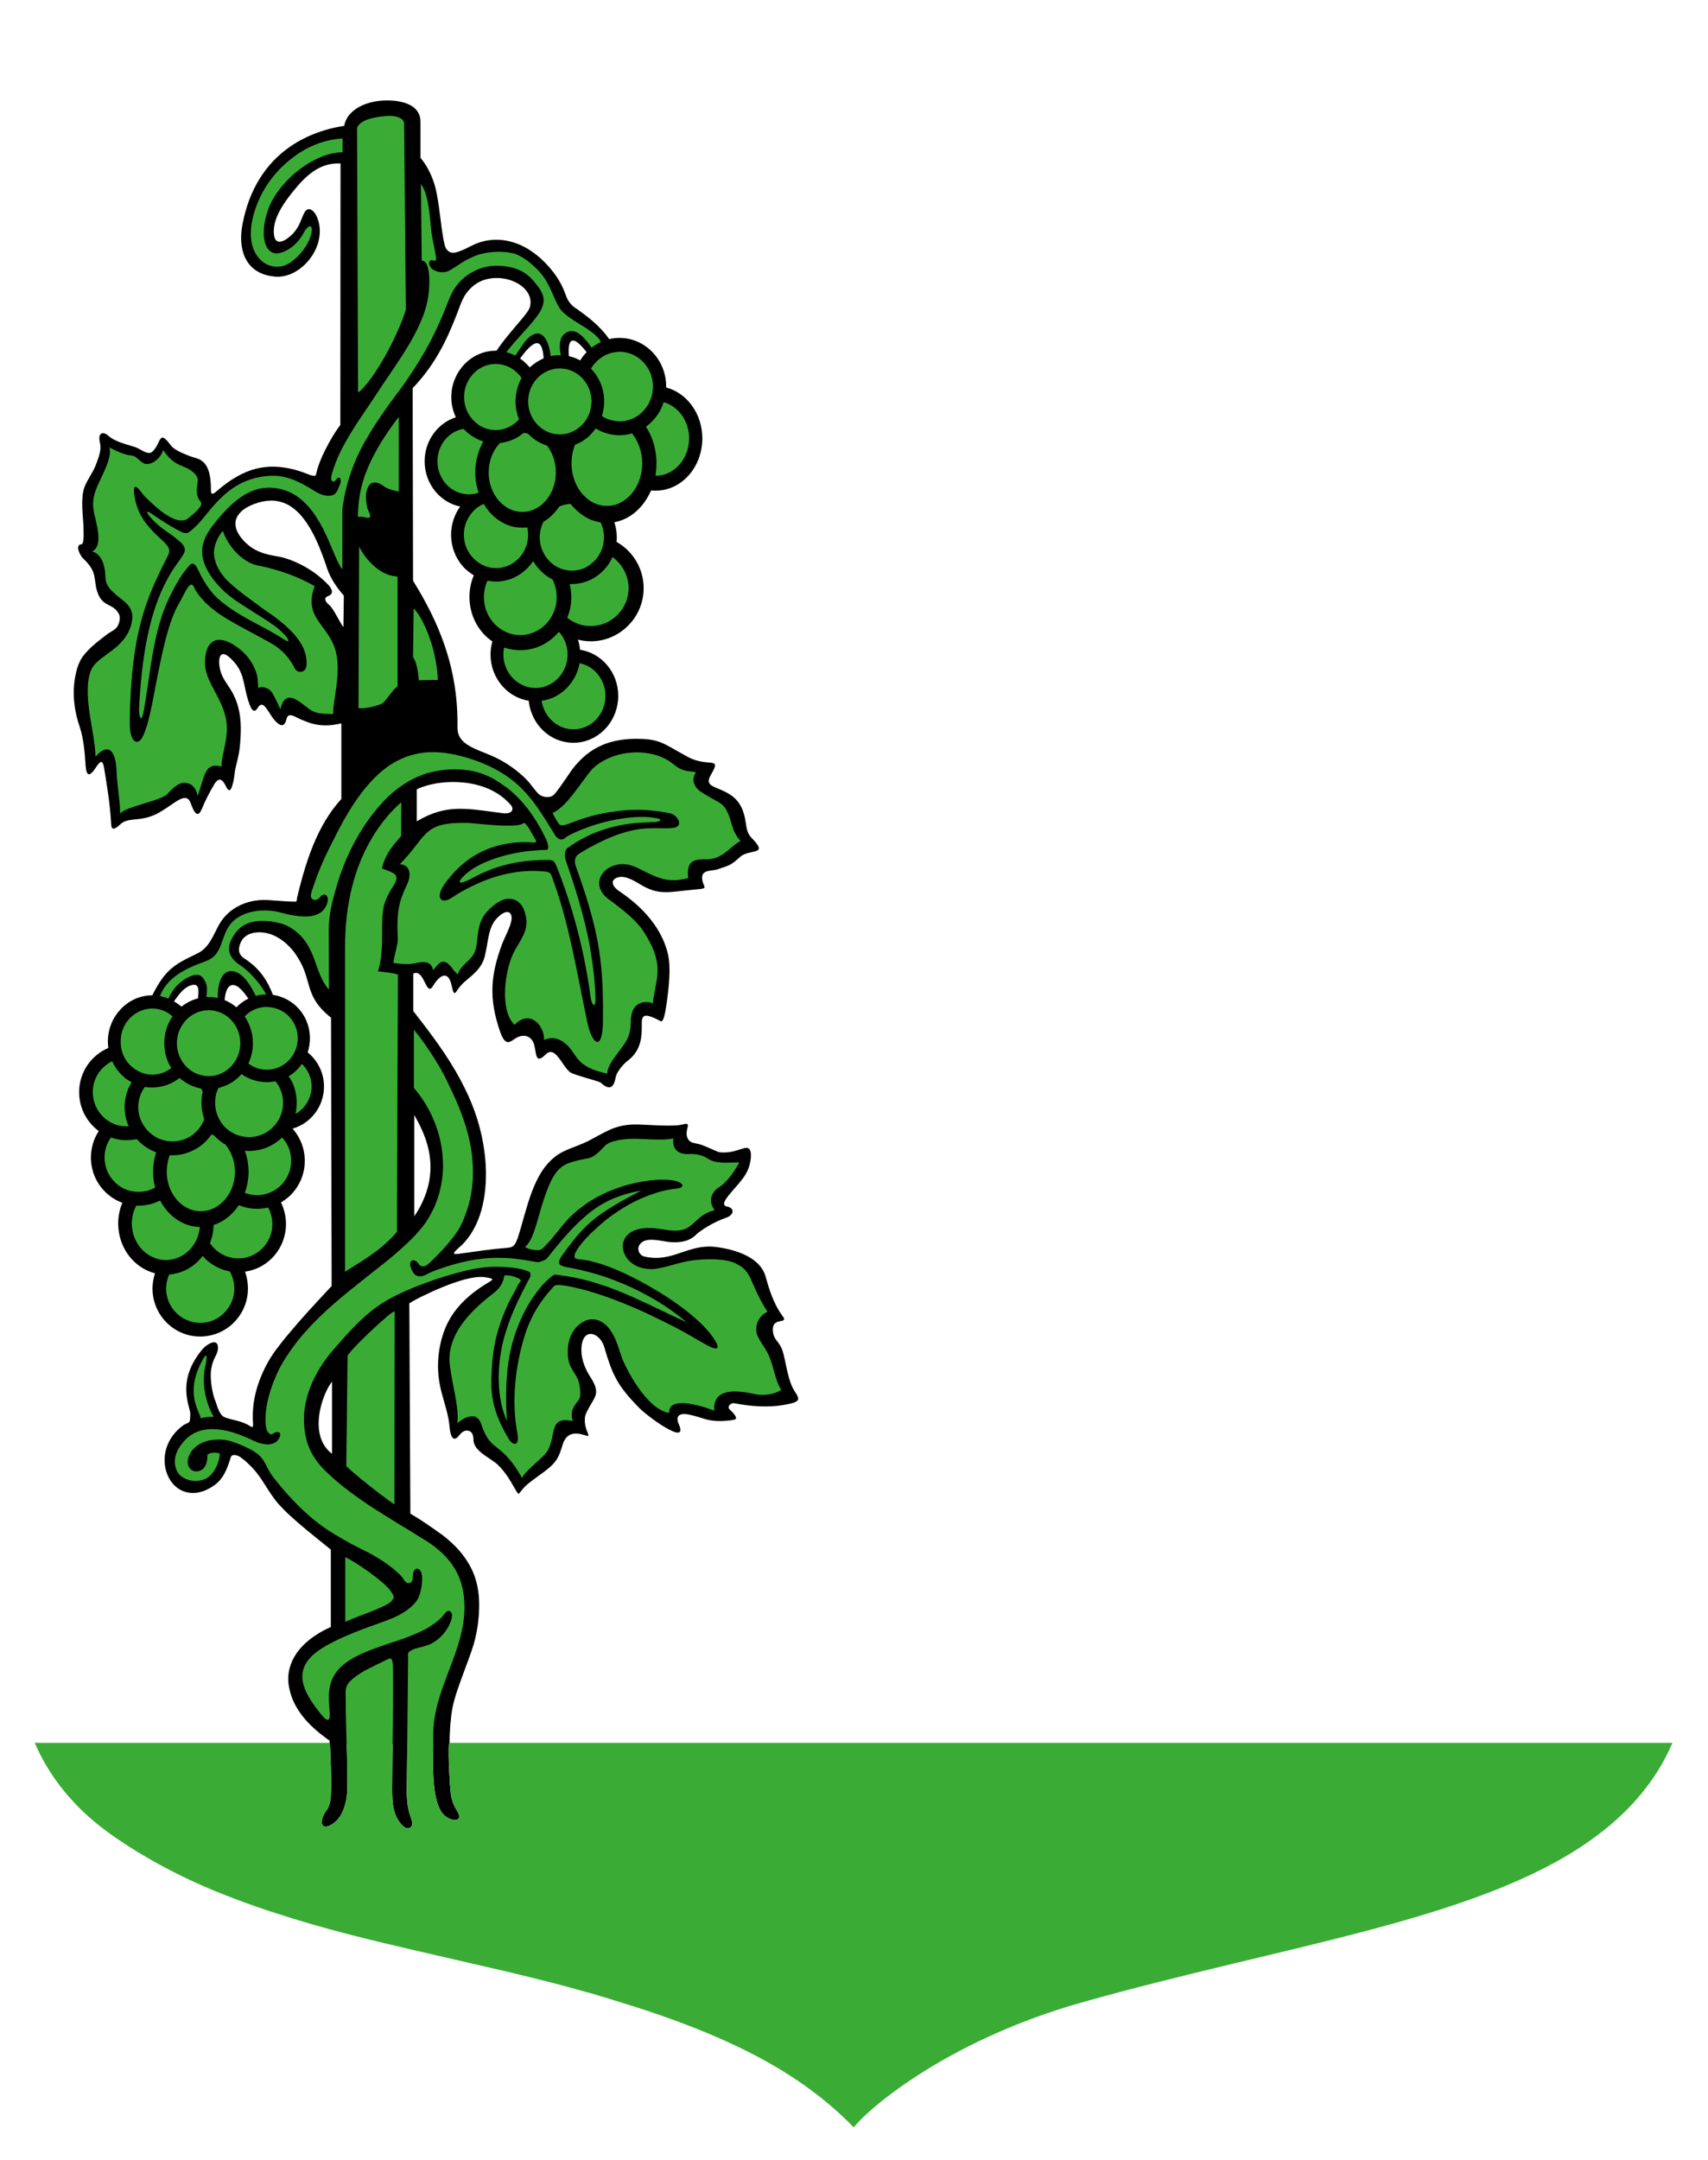 <?xml version="1.0" encoding="UTF-8" standalone="no"?>
<svg
   xmlns:dc="http://purl.org/dc/elements/1.1/"
   xmlns:cc="http://creativecommons.org/ns#"
   xmlns:rdf="http://www.w3.org/1999/02/22-rdf-syntax-ns#"
   xmlns:svg="http://www.w3.org/2000/svg"
   xmlns="http://www.w3.org/2000/svg"
   xmlns:sodipodi="http://sodipodi.sourceforge.net/DTD/sodipodi-0.dtd"
   xmlns:inkscape="http://www.inkscape.org/namespaces/inkscape"
   width="595.152"
   height="752.544"
   id="svg2"
   sodipodi:version="0.32"
   inkscape:version="0.46+pre4"
   sodipodi:docname="grape tree.svg"
   inkscape:output_extension="org.inkscape.output.svg.inkscape">
  <sodipodi:namedview
     inkscape:window-height="975"
     inkscape:window-width="1280"
     inkscape:pageshadow="2"
     inkscape:pageopacity="0.0"
     guidetolerance="10.0"
     gridtolerance="10.0"
     objecttolerance="10.0"
     borderopacity="1.0"
     bordercolor="#666666"
     pagecolor="#ffffff"
     id="base"
     showgrid="false"
     inkscape:zoom="0.61391759"
     inkscape:cx="24.020251"
     inkscape:cy="478.61127"
     inkscape:window-x="-4"
     inkscape:window-y="-4"
     inkscape:current-layer="svg2" />
  <defs
     id="defs4">
    <inkscape:perspective
       sodipodi:type="inkscape:persp3d"
       inkscape:vp_x="0 : 376.272 : 1"
       inkscape:vp_y="0 : 1000 : 0"
       inkscape:vp_z="595.15198 : 376.272 : 1"
       inkscape:persp3d-origin="297.57599 : 250.848 : 1"
       id="perspective43" />
    <marker
       id="ArrowEnd"
       viewBox="0 0 10 10"
       refX="0"
       refY="5"
       markerUnits="strokeWidth"
       markerWidth="4"
       markerHeight="3"
       orient="auto">
      <path
         d="M 0 0 L 10 5 L 0 10 z"
         id="path7" />
    </marker>
    <marker
       id="ArrowStart"
       viewBox="0 0 10 10"
       refX="10"
       refY="5"
       markerUnits="strokeWidth"
       markerWidth="4"
       markerHeight="3"
       orient="auto">
      <path
         d="M 10 0 L 0 5 L 10 10 z"
         id="path10" />
    </marker>
  </defs>
  <g
     id="g2535">
    <path
       style="fill:#000000;fill-rule:evenodd;stroke:none"
       d="M 278.136,487.224 L 278.136,487.296 C 278.064,488.376 276.552,488.88 272.664,489.528 C 267.552,490.392 261.504,489.96 255.96,488.88 C 254.664,488.592 253.152,490.032 254.304,491.112 C 255.528,492.192 257.04,493.92 256.248,494.424 C 255.6,494.784 253.44,495 251.352,495.072 C 246.456,495.216 244.656,493.776 240.192,492.84 C 237.096,492.192 235.152,492.984 236.52,496.152 C 238.104,499.752 236.16,499.608 233.28,498.096 C 229.536,496.224 224.28,492.048 222.912,490.68 C 215.208,482.832 213.48,479.304 210.528,469.224 C 209.016,464.184 203.112,462.24 202.608,469.44 C 202.32,474.12 204.624,478.08 205.776,479.808 C 209.736,486.072 206.856,486.576 204.192,492.48 C 203.472,494.064 203.76,496.44 204.408,498.24 C 205.56,501.12 205.272,500.256 202.536,499.68 C 202.104,499.536 201.672,499.464 201.312,499.464 L 201.312,399.096 C 202.464,398.664 203.544,398.16 204.696,397.656 C 207.216,396.36 209.736,394.848 212.4,393.624 C 215.424,392.256 218.808,391.608 222.48,391.752 C 228.24,391.968 231.624,392.328 236.088,392.04 C 238.752,391.824 240.264,390.456 239.472,393.264 C 238.824,395.64 239.616,397.368 240.984,397.944 C 241.704,398.304 243.216,398.376 244.728,398.952 C 247.248,399.888 250.056,401.4 250.992,401.472 C 254.52,401.688 256.032,400.968 259.2,400.032 C 261.36,399.384 261.792,401.04 261.648,403.2 C 261.144,409.104 257.976,411.48 254.376,415.872 C 252.504,418.104 251.352,419.976 253.368,420.336 C 256.104,420.912 255.744,423.288 253.08,424.224 C 248.472,425.736 243.72,428.976 242.64,430.056 C 240.264,432.504 236.952,433.008 233.424,432.72 C 230.544,432.504 224.496,430.416 222.696,433.944 C 222.048,435.096 222.552,437.256 224.568,437.76 C 234.432,440.064 239.688,433.152 249.624,434.448 C 256.68,435.384 264.744,438.12 266.688,444.456 C 267.768,448.2 269.28,453.888 272.592,458.352 C 275.328,461.88 268.272,458.064 269.424,464.472 C 269.856,466.992 271.656,467.496 272.664,470.52 C 273.816,473.976 274.392,480.96 276.984,484.848 C 277.704,485.856 278.064,486.648 278.136,487.224 L 278.136,487.224 z M 201.312,374.616 L 201.312,265.752 C 206.424,260.136 213.048,257.184 222.696,257.4 C 230.04,257.544 231.192,259.056 239.472,263.592 C 246.744,267.624 251.712,263.16 247.752,269.856 C 245.088,274.32 249.624,273.744 254.304,276.768 C 258.192,279.216 259.344,283.032 259.848,286.56 C 260.208,288.936 260.424,290.376 261.936,291.96 C 268.128,298.224 261.144,295.56 257.832,298.584 C 254.376,301.824 253.44,301.608 250.128,302.832 C 248.4,303.48 244.656,302.904 244.656,305.64 C 244.656,309.312 247.68,309.456 242.28,309.888 C 233.064,310.68 229.824,312.192 223.056,308.088 C 221.184,306.936 218.304,305.28 216.216,305.496 C 213.048,305.856 212.328,308.16 215.856,310.536 C 226.296,317.52 231.336,325.656 232.848,332.856 C 233.928,338.184 232.776,346.752 231.84,352.368 C 231.408,354.528 230.904,356.184 230.184,355.752 C 223.776,352.296 223.56,354.024 223.632,357.336 C 223.632,360.864 223.56,365.76 218.952,369.36 C 216.792,371.016 214.92,373.536 214.56,375.192 C 214.056,377.784 213.12,380.664 209.448,377.28 C 208.872,376.704 204.408,375.696 201.312,374.616 L 201.312,374.616 z M 201.312,258.696 C 209.232,257.904 215.424,250.92 215.424,242.424 C 215.424,234.288 209.664,227.52 202.104,226.368 C 202.032,225.144 201.744,223.992 201.384,222.84 C 202.824,223.2 204.336,223.416 205.848,223.416 C 216,223.416 224.28,215.064 224.28,204.912 C 224.28,198 220.464,191.952 214.848,188.784 C 214.92,188.208 214.92,187.704 214.92,187.128 C 214.92,185.328 214.632,183.6 214.056,181.944 C 219.672,180.936 224.352,176.688 226.872,170.856 C 227.376,170.928 227.952,170.928 228.528,170.928 C 237.456,170.928 244.728,162.792 244.728,152.712 C 244.728,144.144 239.328,136.872 232.128,135 C 232.128,134.928 232.128,134.784 232.128,134.64 C 232.128,125.352 224.856,117.72 215.856,117.72 C 214.632,117.72 213.408,117.864 212.256,118.152 C 209.016,113.328 203.832,109.656 201.312,107.856 L 201.312,119.376 C 202.248,120.096 203.328,121.32 204.408,122.688 C 203.544,123.552 202.824,124.488 202.176,125.568 C 201.888,125.424 201.6,125.28 201.312,125.136 L 201.312,258.696 z M 201.312,107.856 L 201.312,119.376 C 199.296,117.864 197.784,118.368 198.216,124.056 C 199.296,124.344 200.304,124.632 201.312,125.136 L 201.312,258.696 C 200.808,258.768 200.304,258.768 199.8,258.768 C 193.248,258.768 187.632,254.592 185.328,248.616 L 185.328,127.368 C 186.552,126.36 187.92,125.496 189.432,124.848 C 189.072,119.304 187.416,118.728 185.328,120.312 L 185.328,87.624 C 189.936,90.792 194.04,95.616 196.2,100.44 C 197.424,103.176 197.424,104.76 199.944,106.92 C 200.232,107.136 200.664,107.424 201.312,107.856 L 201.312,107.856 z M 201.312,265.752 L 201.312,374.616 C 200.304,374.328 199.44,373.968 198.864,373.68 C 197.208,372.672 195.768,369.648 194.184,367.92 C 192.96,366.48 191.664,365.832 190.08,367.416 C 186.696,370.8 186.912,367.416 186.264,364.536 C 186.12,363.672 185.76,362.88 185.328,362.304 L 185.328,273.816 C 186.192,274.896 186.984,275.976 187.704,276.624 C 189,277.848 191.664,278.136 192.96,276.912 C 194.472,275.328 196.344,272.448 198.288,269.64 C 199.224,268.2 200.232,266.904 201.312,265.752 L 201.312,265.752 z M 201.312,399.096 L 201.312,499.464 C 198.144,499.176 196.704,501.048 195.984,503.496 C 194.688,507.816 193.968,509.4 189.936,512.496 C 188.496,513.576 186.84,514.728 185.328,515.88 L 185.328,415.224 C 187.272,410.04 189.936,405.288 194.4,402.264 C 196.488,400.896 198.936,400.032 201.312,399.096 z M 185.328,87.624 L 185.328,120.312 C 184.032,121.248 182.592,122.976 181.224,124.92 C 182.52,125.784 183.6,126.864 184.608,128.016 C 184.824,127.8 185.04,127.584 185.328,127.368 L 185.328,248.616 C 184.752,247.248 184.392,245.736 184.248,244.152 C 176.688,242.928 170.928,236.16 170.928,228.024 C 170.928,226.44 171.144,224.928 171.576,223.488 C 166.752,220.176 163.584,214.488 163.584,208.008 C 163.584,205.344 164.088,202.752 165.096,200.448 C 163.944,199.728 162.864,198.864 161.856,197.928 L 161.856,126.864 C 164.664,123.984 168.48,122.184 172.728,122.184 C 172.8,122.184 172.872,122.184 173.016,122.184 C 174.168,120.456 175.752,118.368 177.552,116.208 C 180.288,112.824 183.96,108.936 184.536,107.28 C 185.616,104.184 184.104,100.8 180.216,98.64 C 175.752,96.192 169.92,96.264 166.032,98.784 C 164.376,99.864 162.936,101.376 161.856,103.104 L 161.856,86.832 C 163.368,86.112 164.736,85.392 165.384,85.104 C 170.712,82.8 176.328,83.088 181.584,85.464 C 182.808,86.04 184.104,86.76 185.328,87.624 L 185.328,87.624 z M 185.328,273.816 L 185.328,362.304 C 183.96,360.504 181.584,360.36 179.208,362.016 C 177.552,363.168 176.04,364.392 174.312,359.568 C 170.136,347.616 171.072,339.552 174.816,329.256 C 175.752,326.664 178.128,322.56 178.272,320.04 C 178.344,317.88 176.904,316.512 173.808,319.248 C 169.992,322.632 170.352,327.312 168.912,333.216 C 167.832,337.464 164.592,339.696 161.856,342.072 L 161.856,281.808 C 165.96,281.952 170.28,282.672 175.32,283.32 C 178.416,283.68 179.28,281.952 177.984,280.44 C 173.808,275.616 167.832,273.312 161.856,272.664 L 161.856,258.696 C 164.592,261 169.128,262.152 172.728,263.952 C 176.544,265.752 180.36,268.488 183.384,271.512 C 184.032,272.16 184.68,272.952 185.328,273.816 L 185.328,273.816 z M 185.328,415.224 L 185.328,515.88 C 184.248,516.672 183.24,517.536 182.52,518.328 C 180.288,520.776 181.008,521.28 179.28,518.4 C 177.912,516.024 175.608,511.848 172.368,509.4 C 168.768,506.808 164.952,505.008 164.952,501.336 C 164.952,498.816 163.368,498.024 161.856,498.528 L 161.856,453.024 C 164.376,450.576 167.4,448.416 170.928,446.328 C 172.224,445.536 171.288,445.32 168.984,444.96 C 167.184,444.672 164.664,445.032 161.856,445.752 L 161.856,436.536 C 167.472,435.816 169.416,435.312 176.688,434.736 C 178.704,434.52 179.352,434.232 180.432,431.208 C 182.016,426.384 183.312,420.552 185.328,415.224 L 185.328,415.224 z M 161.856,581.904 L 161.856,542.52 C 164.376,545.976 165.816,549.576 166.464,553.248 C 167.544,559.08 166.824,566.856 165.024,572.976 C 164.016,576.144 162.936,579.096 161.856,581.904 L 161.856,581.904 z M 161.856,432.792 C 168.192,425.736 169.992,414.792 169.128,404.28 C 168.336,395.064 165.744,386.712 161.856,378.936 L 161.856,432.792 z M 161.856,86.832 L 161.856,103.104 C 161.424,103.896 160.992,104.76 160.632,105.624 C 157.104,115.2 153.504,123.624 147.168,131.4 L 147.168,55.8 C 149.256,58.464 151.344,62.784 152.208,67.608 C 153.432,73.944 153.792,80.928 155.016,85.608 C 155.376,86.904 156.456,88.128 157.968,88.056 C 159.192,87.984 160.56,87.408 161.856,86.832 L 161.856,86.832 z M 161.856,126.864 C 159.048,129.816 157.248,133.848 157.248,138.312 C 157.248,140.832 157.824,143.208 158.832,145.368 C 152.568,147.384 147.96,153.504 147.96,160.704 C 147.96,168.48 153.288,175.032 160.344,176.472 C 158.4,179.208 157.176,182.592 157.176,186.264 C 157.176,190.8 158.976,194.976 161.856,197.928 L 161.856,126.864 L 161.856,126.864 z M 161.856,258.696 L 161.856,272.664 C 156.384,272.016 150.912,272.808 147.168,274.176 L 147.168,207.792 C 155.592,222.768 159.696,237.168 159.408,253.584 C 159.408,255.816 160.344,257.472 161.856,258.696 L 161.856,258.696 z M 161.856,281.808 L 161.856,342.072 C 161.496,342.432 161.136,342.72 160.848,343.08 C 158.616,345.312 158.4,348.12 157.392,343.44 C 156.096,337.392 152.856,340.2 150.912,343.44 C 149.328,346.176 148.536,342.864 147.168,340.632 L 147.168,285.048 C 152.424,282.312 156.96,281.592 161.856,281.808 L 161.856,281.808 z M 161.856,378.936 L 161.856,432.792 C 161.28,433.44 160.632,434.088 159.912,434.664 C 157.104,437.112 158.112,437.04 160.272,436.752 C 160.848,436.68 161.424,436.608 161.856,436.536 L 161.856,445.752 C 157.104,447.048 151.56,449.424 147.168,451.584 L 147.168,418.824 C 151.92,408.744 149.832,400.032 147.168,393.984 L 147.168,356.328 C 152.784,363.6 157.968,371.016 161.856,378.936 L 161.856,378.936 z M 161.856,453.024 L 161.856,498.528 C 161.28,498.744 160.632,499.248 160.128,499.896 C 158.184,502.56 157.032,500.976 156.672,497.304 C 156.312,492.984 154.944,489.168 153.864,485.136 C 152.208,478.8 152.208,472.608 153.936,466.272 C 155.376,461.016 157.968,456.768 161.856,453.024 L 161.856,453.024 z M 161.856,542.52 L 161.856,581.904 C 160.128,586.656 158.4,591.048 157.608,595.296 C 157.104,597.816 156.6,603.576 156.672,607.68 L 156.384,607.68 C 156.168,612.144 156.672,621.576 157.104,625.032 C 157.392,627.12 158.112,629.064 159.192,630.72 C 162.072,635.328 156.528,634.608 154.296,631.872 C 150.408,627.192 150.84,615.168 150.984,607.68 L 147.168,607.68 L 147.168,529.92 C 149.76,531.648 152.136,533.304 154.224,534.816 C 157.464,537.336 159.984,539.856 161.856,542.52 z M 119.664,218.448 L 119.808,207.504 C 117.864,205.272 115.416,202.176 113.904,197.856 C 113.76,197.352 113.616,196.848 113.4,196.272 L 113.4,156.6 C 114.984,153.432 116.856,150.336 118.584,148.032 L 118.656,56.952 C 117,56.88 115.272,57.024 113.4,57.6 L 113.4,45.288 C 115.488,44.64 117.72,44.208 119.952,43.848 C 120.6,39.528 125.208,35.928 132.192,35.136 C 137.664,34.56 146.52,35.424 146.52,42.48 L 146.52,55.008 C 146.736,55.224 146.952,55.512 147.168,55.8 L 147.168,131.4 C 146.088,132.696 145.008,133.992 143.784,135.216 L 143.928,202.32 C 145.08,204.192 146.16,205.992 147.168,207.792 L 147.168,274.176 C 146.448,274.392 145.8,274.68 145.224,275.04 L 145.224,286.128 C 145.872,285.768 146.52,285.408 147.168,285.048 L 147.168,340.632 C 146.376,339.408 145.44,338.472 144,339.192 L 144,352.224 C 145.08,353.592 146.088,354.96 147.168,356.328 L 147.168,393.984 C 146.232,391.752 145.152,389.952 144.36,388.44 L 144.36,423.72 C 145.512,422.064 146.448,420.408 147.168,418.824 L 147.168,451.584 C 145.368,452.448 143.856,453.312 142.632,454.032 L 142.992,527.328 C 144.432,528.192 145.872,529.056 147.168,529.92 L 147.168,607.68 L 141.912,607.68 L 141.768,621.504 C 141.696,625.032 141.696,629.136 142.92,632.52 C 143.28,633.672 143.784,634.68 143.64,635.544 C 143.424,636.912 141.912,637.56 140.4,636.12 C 136.8,632.664 136.656,627.912 136.656,623.232 C 136.656,618.048 136.728,612.864 136.8,607.68 L 120.816,607.68 C 120.96,612.792 121.104,617.832 121.032,622.44 C 121.032,628.272 119.232,633.168 116.136,635.256 C 114.984,636.048 114.048,636.408 113.4,636.336 L 113.4,631.224 C 113.544,631.08 113.616,630.864 113.76,630.72 C 114.624,629.568 115.272,627.912 115.344,624.168 C 115.56,619.344 115.2,613.944 114.984,607.68 L 114.84,607.68 L 114.84,606.384 C 114.336,606.096 113.832,605.736 113.4,605.376 L 113.4,567.72 C 113.976,567.432 114.624,567.072 115.272,566.856 L 115.272,539.856 C 114.624,539.352 114.048,538.848 113.4,538.344 L 113.4,504.144 C 114.048,505.008 114.768,505.8 115.704,506.448 L 115.704,481.32 C 114.84,482.472 114.048,483.84 113.4,485.352 L 113.4,450.36 C 114.12,449.568 114.84,448.776 115.56,448.056 L 115.344,354.528 C 114.624,353.952 113.976,353.448 113.4,352.872 L 113.4,285.84 C 114.984,283.176 116.784,280.728 118.944,278.352 L 118.944,252 C 116.856,252.504 114.984,252.72 113.4,252.72 L 113.4,209.088 C 113.544,209.664 114.048,210.24 114.768,210.816 C 116.208,211.968 118.728,217.512 119.664,218.448 L 119.664,218.448 z M 113.4,202.752 L 113.4,208.368 C 113.472,208.152 113.76,207.936 114.192,207.72 C 116.784,206.784 115.416,204.84 114.192,203.544 C 113.904,203.256 113.688,203.04 113.4,202.752 z M 113.4,196.272 C 110.808,188.784 107.064,179.928 100.944,176.184 L 100.944,163.224 C 104.4,163.944 106.776,165.024 108,165.456 C 110.376,166.176 109.944,165.816 110.52,163.656 C 111.096,161.64 112.104,159.12 113.4,156.6 L 113.4,196.272 L 113.4,196.272 z M 100.944,194.976 L 100.944,249.192 C 101.952,248.976 103.536,250.128 104.976,250.704 C 107.136,251.568 109.656,252.72 113.4,252.72 L 113.4,209.088 C 113.328,208.872 113.328,208.584 113.4,208.368 L 113.4,202.752 C 109.728,199.224 105.552,196.704 100.944,194.976 L 100.944,194.976 z M 113.4,45.288 L 113.4,57.6 C 110.52,58.536 107.352,60.552 103.824,64.656 C 102.888,65.736 101.88,66.96 100.944,68.184 L 100.944,51.192 C 104.616,48.6 108.792,46.656 113.4,45.288 L 113.4,45.288 z M 113.4,285.84 L 113.4,352.872 C 106.272,346.248 108.576,341.136 103.752,333.576 C 102.96,332.28 102.024,330.984 100.944,329.904 L 100.944,314.064 C 104.184,314.136 103.032,314.496 103.68,312.048 C 105.768,303.552 108.432,294.12 113.4,285.84 L 113.4,285.84 z M 113.4,450.36 L 113.4,485.352 C 110.808,491.256 109.728,499.176 113.4,504.144 L 113.4,538.344 C 108.936,534.744 104.688,531.36 100.944,527.904 L 100.944,464.256 C 104.904,459.504 109.296,454.752 113.4,450.36 L 113.4,450.36 z M 113.4,567.72 L 113.4,605.376 C 108.576,601.848 104.184,597.456 101.88,591.84 C 101.448,590.76 101.16,589.752 100.944,588.816 L 100.944,581.112 C 102.456,575.28 107.424,570.744 113.4,567.72 L 113.4,567.72 z M 113.4,631.224 L 113.4,636.336 C 111.6,636.336 111.816,633.6 113.4,631.224 L 113.4,631.224 z M 100.944,416.664 C 104.184,413.568 106.2,409.248 106.2,404.424 C 106.2,400.104 104.616,396.216 101.952,393.192 C 108.288,391.392 112.896,385.488 112.896,378.504 C 112.896,373.752 110.664,369.432 107.208,366.624 C 107.712,365.112 108,363.456 108,361.728 C 108,356.256 105.192,351.432 100.944,348.768 L 100.944,416.664 L 100.944,416.664 z M 100.944,95.616 L 100.944,82.44 C 101.88,81.648 102.744,80.712 103.248,79.92 C 104.544,78.12 105.048,76.032 106.056,74.088 C 107.712,71.064 110.664,74.088 111.312,78.696 C 112.32,85.896 107.208,93.168 100.944,95.616 z M 100.944,176.184 C 99.36,175.248 97.632,174.672 95.832,174.456 C 92.52,174.096 87.912,175.32 84.816,177.552 C 83.664,178.488 82.872,179.424 82.44,180.432 L 82.44,166.104 C 87.12,163.368 91.224,162.648 94.824,162.576 C 97.128,162.576 99.144,162.864 100.944,163.224 L 100.944,176.184 L 100.944,176.184 z M 82.44,184.608 C 83.232,186.696 85.032,188.784 87.12,190.368 C 91.512,193.608 96.48,193.536 98.928,194.328 C 99.576,194.544 100.224,194.76 100.944,194.976 L 100.944,249.192 C 100.368,249.264 100.008,249.696 99.792,250.632 C 99.072,253.656 97.416,252.864 95.688,250.92 C 93.312,248.184 91.8,243.216 89.712,246.744 C 88.56,248.616 87.552,247.248 86.76,244.872 C 84.888,239.544 85.32,235.728 82.44,231.696 L 82.44,184.608 L 82.44,184.608 z M 100.944,51.192 L 100.944,68.184 C 98.064,71.928 95.4,76.32 95.4,80.64 C 95.4,85.68 98.496,84.528 100.944,82.44 L 100.944,95.616 C 99.144,96.264 97.344,96.552 95.544,96.336 C 85.392,95.328 82.872,86.832 84.456,78.336 C 86.76,65.952 92.664,56.952 100.944,51.192 L 100.944,51.192 z M 100.944,314.064 L 100.944,329.904 C 98.208,327.024 94.68,324.936 90.648,324.792 C 87.84,324.72 85.104,325.656 83.88,328.32 C 82.8,330.768 83.088,332.568 85.176,333.936 C 90.648,337.464 93.24,341.784 95.112,346.608 C 97.2,346.896 99.216,347.688 100.944,348.768 L 100.944,416.664 C 100.008,417.528 99,418.248 97.92,418.896 C 99,421.2 99.648,423.72 99.648,426.456 C 99.648,434.88 93.456,441.936 85.392,443.016 C 86.04,444.888 86.4,446.832 86.4,448.92 C 86.4,453.024 84.888,456.84 82.44,459.72 L 82.44,350.856 C 83.664,349.632 85.032,348.624 86.544,347.904 C 85.464,346.32 84.312,344.88 83.232,344.016 C 82.944,343.8 82.728,343.656 82.44,343.512 L 82.44,316.008 C 85.68,314.136 89.568,313.344 93.312,313.56 C 95.976,313.704 98.712,313.992 100.8,314.064 C 100.8,314.064 100.872,314.064 100.944,314.064 L 100.944,314.064 z M 100.944,464.256 L 100.944,527.904 C 99.648,526.752 98.496,525.528 97.344,524.304 C 93.672,520.272 91.728,515.448 88.128,511.56 C 86.688,510.048 85.248,508.68 84.168,507.96 C 83.592,507.456 82.944,507.168 82.44,507.024 L 82.44,494.928 C 83.88,495.288 85.464,495.792 86.832,496.656 C 87.984,497.376 88.344,497.592 88.128,495.36 C 87.984,493.128 88.128,490.824 88.416,488.664 C 89.352,482.184 92.304,475.488 96.12,470.304 C 97.632,468.288 99.216,466.272 100.944,464.256 L 100.944,464.256 z M 100.944,581.112 L 100.944,588.816 C 100.224,586.008 100.296,583.488 100.944,581.112 L 100.944,581.112 z M 82.44,266.04 C 82.944,263.952 83.448,262.08 83.664,259.056 C 84.096,253.944 84.096,249.192 82.44,244.512 L 82.44,266.04 z M 82.44,180.432 C 81.864,181.8 81.936,183.168 82.44,184.608 L 82.44,231.696 C 81.792,230.832 81,229.968 79.992,229.032 C 76.752,226.152 75.96,229.176 76.536,232.488 C 77.184,236.304 79.272,238.176 81.072,241.416 C 81.576,242.496 82.08,243.504 82.44,244.512 L 82.44,266.04 C 82.296,266.616 82.152,267.192 82.008,267.84 C 81.72,269.208 81.648,271.224 81.144,272.952 C 80.568,275.184 79.92,276.48 78.624,273.744 C 77.112,270.648 75.744,271.368 74.664,273.24 C 73.08,275.904 71.496,278.928 70.344,281.808 C 69.192,284.544 68.184,283.68 67.32,281.952 C 66.528,280.296 66.312,278.784 65.304,278.208 C 65.16,278.136 65.016,278.064 64.872,278.064 L 64.872,158.4 C 66.096,158.904 67.32,159.336 68.4,159.624 C 72.216,160.776 73.512,164.304 73.512,170.928 C 73.512,172.44 74.232,172.224 75.384,171.216 C 77.904,169.056 80.208,167.328 82.44,166.104 L 82.44,180.432 L 82.44,180.432 z M 82.44,316.008 L 82.44,343.512 C 80.424,342.504 78.696,343.584 78.264,348.408 C 79.776,349.056 81.144,349.848 82.368,350.928 C 82.368,350.856 82.44,350.856 82.44,350.856 L 82.44,459.72 C 79.416,463.32 74.808,465.624 69.768,465.624 C 68.112,465.624 66.456,465.408 64.872,464.904 L 64.872,349.56 C 66.168,348.768 67.536,348.192 68.976,347.832 C 69.552,343.44 68.76,342.36 65.88,343.512 C 65.52,343.656 65.232,343.872 64.872,344.088 L 64.872,334.08 C 66.024,333.504 67.248,332.928 68.688,332.208 C 73.008,330.192 74.304,325.656 76.464,321.912 C 77.976,319.32 80.064,317.376 82.44,316.008 L 82.44,316.008 z M 82.44,494.928 L 82.44,507.024 C 81.432,506.736 80.64,506.952 80.424,507.672 C 79.272,511.344 77.976,515.232 74.448,517.608 C 70.92,520.056 67.608,520.56 64.872,519.84 L 64.872,496.008 C 66.096,495.432 66.24,495.72 66.312,492.624 C 66.384,490.104 61.056,481.32 70.632,469.944 C 71.928,468.432 75.816,465.912 75.96,469.368 C 76.032,470.592 75.456,471.816 74.952,472.752 C 74.52,473.544 73.44,476.064 73.44,478.872 C 73.368,482.688 74.52,486.936 74.88,487.656 C 75.6,489.312 76.248,492.84 78.192,493.704 C 79.272,494.208 80.856,494.496 82.44,494.928 z M 64.872,158.4 L 64.872,278.064 C 63.864,277.776 62.712,278.424 61.272,279.288 C 56.664,282.312 54.144,284.688 48.312,285.336 C 45.864,285.624 43.488,285.624 41.904,287.208 C 39.6,289.368 38.808,289.008 38.736,287.136 C 38.376,280.224 37.368,274.392 36.288,267.624 C 35.856,265.176 35.352,264.456 33.48,267.264 C 30.744,271.512 30.024,269.64 29.808,266.472 C 29.52,262.368 29.232,257.688 27.792,253.296 C 26.28,248.904 25.56,244.368 25.704,240.264 C 25.848,236.736 26.64,231.984 28.584,229.104 C 31.176,225.36 35.496,222.48 37.152,221.112 C 38.376,220.104 40.176,219.528 40.968,218.16 C 41.832,216.504 41.976,214.92 41.4,213.84 C 39.24,209.88 35.64,211.752 33.84,205.992 C 32.544,201.96 34.056,199.368 29.16,194.76 C 27.504,193.176 26.28,189.792 28.224,189.648 C 29.16,189.576 29.232,187.848 29.088,183.096 C 28.944,179.856 28.008,173.952 29.376,169.848 C 30.24,167.4 32.112,165.096 33.264,162.288 C 33.984,160.272 35.496,157.104 34.848,154.44 C 33.84,150.12 36.36,150.48 37.8,151.848 C 40.176,154.008 44.712,154.944 47.232,155.808 C 49.392,156.6 51.624,158.832 53.208,157.248 C 56.304,154.224 55.224,149.4 59.472,155.088 C 60.408,156.384 62.64,157.536 64.872,158.4 L 64.872,158.4 z M 64.872,334.08 L 64.872,344.088 C 63.144,345.24 61.776,347.256 60.624,348.84 C 61.56,349.416 62.424,349.992 63.216,350.712 C 63.72,350.28 64.296,349.92 64.872,349.56 L 64.872,464.904 C 58.104,462.816 53.136,456.408 53.136,448.92 C 53.136,447.048 53.496,445.248 54,443.592 C 46.656,441.72 41.184,434.664 41.184,426.24 C 41.184,423.72 41.688,421.272 42.624,419.04 C 36.216,416.664 31.68,410.544 31.68,403.272 C 31.68,399.888 32.688,396.648 34.416,394.056 C 30.24,390.96 27.576,386.064 27.576,380.448 C 27.576,373.608 31.752,367.632 37.728,365.112 C 37.656,364.392 37.584,363.6 37.584,362.88 C 37.584,354.024 44.568,346.752 53.064,346.752 C 56.88,339.192 59.688,336.816 64.872,334.08 L 64.872,334.08 z M 64.872,496.008 L 64.872,519.84 C 56.736,517.752 53.712,504.36 63.432,496.872 C 64.08,496.368 64.512,496.152 64.872,496.008 z"
       id="path18" />
    <path
       style="fill:#3aac36;fill-rule:evenodd;stroke:none"
       d="M 226.296,700.776 L 226.296,607.176 L 582.768,607.176 C 577.008,620.64 567.288,631.872 554.256,641.088 C 515.16,668.952 447.912,677.592 376.992,697.608 C 328.032,711.432 300.816,736.416 297.504,741.168 C 278.856,721.944 254.664,710.352 226.296,700.776 L 226.296,700.776 z M 226.296,488.16 L 226.296,457.992 C 230.112,459.792 233.712,461.592 236.952,463.32 C 239.904,464.904 242.712,466.632 245.592,468.216 C 248.904,470.16 251.784,471.024 248.832,466.488 C 245.016,460.512 235.872,453.6 226.296,448.128 L 226.296,442.152 C 230.616,442.224 235.08,440.136 240.192,439.272 C 246.456,438.264 253.152,438.624 256.176,440.064 C 260.424,442.152 261,444.168 262.656,447.984 C 264.168,451.368 265.752,454.536 267.408,456.912 C 267.984,456.912 263.376,458.208 263.52,463.464 C 263.592,466.128 266.4,468.936 267.84,472.104 C 269.712,476.352 270.216,481.32 272.232,484.2 C 270.432,485.496 266.544,486.504 262.8,485.64 C 255.672,484.056 248.256,483.912 248.904,491.472 C 244.008,489.528 232.704,486.288 233.208,492.264 C 230.904,491.904 228.528,490.392 226.296,488.16 L 226.296,488.16 z M 226.296,454.536 C 230.616,456.624 234.936,458.712 239.256,460.656 C 235.152,457.2 230.76,454.176 226.296,451.728 L 226.296,454.536 L 226.296,454.536 z M 226.296,427.824 L 226.296,416.376 C 229.392,415.224 232.488,414.432 235.368,414.144 C 239.184,413.784 237.96,412.056 235.368,411.408 C 232.848,410.832 229.464,410.904 226.296,411.264 L 226.296,396.936 C 229.896,397.08 233.064,397.08 234.648,396.576 C 234.144,399.744 235.8,402.264 239.904,402.048 C 244.08,401.832 246.24,403.344 246.96,403.848 C 250.056,405.72 254.952,404.856 257.616,405 C 257.04,405.936 254.304,411.264 250.416,413.712 C 247.824,415.368 246.672,418.68 249.048,421.56 C 244.944,422.784 244.08,424.008 240.984,426.744 C 238.968,428.472 236.664,429.192 232.2,428.472 C 230.328,428.184 228.312,427.824 226.296,427.824 L 226.296,427.824 z M 226.296,349.2 L 226.296,327.96 C 231.336,337.536 228.312,341.712 227.448,349.704 C 227.592,349.632 227.088,349.344 226.296,349.2 L 226.296,349.2 z M 226.296,304.416 L 226.296,288.576 C 229.536,288.432 232.128,288.72 234.504,288.432 C 238.608,287.928 236.016,283.968 233.64,283.392 C 231.12,282.816 228.672,282.528 226.296,282.312 L 226.296,262.512 C 229.464,263.088 232.488,264.384 234.864,266.4 C 238.176,269.208 240.624,268.488 242.496,269.064 C 240.84,271.584 241.704,274.176 244.296,275.904 C 249.48,279.216 251.424,279.504 252.792,281.664 C 255.312,285.768 254.376,288.864 258.048,293.04 C 254.736,294.48 252,299.376 246.312,299.376 C 242.856,299.376 238.896,299.16 239.832,305.928 C 236.088,306.792 233.28,307.08 229.392,305.712 C 228.24,305.28 227.232,304.848 226.296,304.416 L 226.296,304.416 z M 226.296,286.488 C 226.728,286.416 227.16,286.416 227.592,286.416 C 229.824,286.416 231.696,285.336 227.88,284.904 C 227.376,284.832 226.8,284.76 226.296,284.688 L 226.296,286.488 L 226.296,286.488 z M 226.296,150.768 L 226.296,147.672 C 228.528,145.728 230.328,143.136 231.264,140.112 C 236.376,141.552 240.12,146.664 240.12,152.712 C 240.12,159.912 234.864,165.744 228.528,165.744 C 228.456,165.744 228.384,165.744 228.384,165.744 C 228.6,164.376 228.744,162.936 228.744,161.424 C 228.744,157.536 227.88,153.936 226.296,150.768 L 226.296,150.768 z M 226.296,140.112 L 226.296,129.24 C 227.088,130.896 227.52,132.768 227.52,134.64 C 227.52,136.584 227.088,138.456 226.296,140.112 z M 226.296,129.24 L 226.296,140.112 C 224.352,144.072 220.392,146.808 215.856,146.808 C 215.424,146.808 214.92,146.736 214.488,146.664 L 214.488,122.688 C 214.92,122.616 215.424,122.544 215.856,122.544 C 220.392,122.544 224.352,125.28 226.296,129.24 L 226.296,129.24 z M 226.296,147.672 L 226.296,150.768 C 225.936,150.048 225.504,149.328 225.072,148.68 C 225.504,148.392 225.864,148.032 226.296,147.672 L 226.296,147.672 z M 226.296,262.512 L 226.296,282.312 C 222.048,281.952 218.016,282.168 214.488,282.672 L 214.488,263.232 C 218.232,262.08 222.408,261.792 226.296,262.512 L 226.296,262.512 z M 226.296,284.688 L 226.296,286.488 C 222.48,286.56 218.52,286.92 214.488,287.856 L 214.488,285.552 C 218.304,284.832 222.336,284.4 226.296,284.688 L 226.296,284.688 z M 226.296,288.576 L 226.296,304.416 C 224.136,303.408 222.408,302.4 220.896,301.824 C 219.312,301.248 217.728,300.96 216.288,301.104 C 215.64,301.104 215.064,301.248 214.488,301.392 L 214.488,291.024 C 219.384,289.224 223.128,288.648 226.296,288.576 L 226.296,288.576 z M 226.296,327.96 L 226.296,349.2 C 224.136,348.84 219.96,349.272 219.816,355.608 C 219.744,360.936 218.52,362.592 215.208,366.912 C 214.992,367.2 214.704,367.56 214.488,367.92 L 214.488,315.072 C 218.016,317.808 221.976,320.976 224.208,324.432 C 225,325.728 225.72,326.88 226.296,327.96 L 226.296,327.96 z M 226.296,396.936 L 226.296,411.264 C 224.208,411.552 222.12,411.912 220.464,412.344 C 218.448,412.776 216.432,413.424 214.488,414.144 L 214.488,397.44 C 217.512,396.648 221.472,396.648 224.64,396.864 C 225.216,396.864 225.72,396.864 226.296,396.936 L 226.296,396.936 z M 226.296,416.376 L 226.296,427.824 C 225.072,427.824 223.848,427.896 222.624,428.184 C 213.336,430.344 216.36,441.648 226.08,442.08 C 226.152,442.08 226.224,442.08 226.296,442.152 L 226.296,448.128 C 222.264,445.824 218.232,443.808 214.488,442.224 L 214.488,422.568 C 218.088,420.048 222.192,417.888 226.296,416.376 L 226.296,416.376 z M 226.296,451.728 C 222.336,449.496 218.304,447.624 214.488,446.184 L 214.488,449.352 C 218.52,450.936 222.408,452.736 226.296,454.536 L 226.296,451.728 L 226.296,451.728 z M 226.296,457.992 L 226.296,488.16 C 222.624,484.488 219.312,478.944 217.08,473.976 C 216.288,472.032 215.568,469.296 214.488,466.704 L 214.488,452.952 C 218.448,454.464 222.48,456.192 226.296,457.992 L 226.296,457.992 z M 226.296,607.176 L 226.296,700.776 C 222.408,699.48 218.448,698.256 214.488,697.032 L 214.488,607.176 L 226.296,607.176 L 226.296,607.176 z M 214.488,419.688 C 217.008,418.176 219.96,416.592 223.416,414.792 C 220.104,415.368 217.152,416.16 214.488,417.24 L 214.488,419.688 L 214.488,419.688 z M 214.488,214.848 L 214.488,194.904 C 217.224,197.352 219.024,200.952 219.024,204.912 C 219.024,208.872 217.224,212.472 214.488,214.848 L 214.488,214.848 z M 214.488,175.824 L 214.488,151.56 C 214.92,151.632 215.424,151.632 215.856,151.632 C 217.368,151.632 218.808,151.416 220.248,150.984 C 222.408,153.72 223.776,157.392 223.776,161.424 C 223.776,168.336 219.816,174.168 214.488,175.824 z M 214.488,122.688 L 214.488,146.664 C 212.76,146.448 211.104,145.872 209.736,144.936 C 210.24,143.352 210.528,141.624 210.528,139.824 C 210.528,135.432 208.8,131.4 205.992,128.52 L 205.992,128.304 C 207.864,125.28 210.888,123.12 214.488,122.688 L 214.488,122.688 z M 214.488,151.56 L 214.488,175.824 C 213.48,176.112 212.472,176.256 211.464,176.256 C 209.52,176.256 207.648,175.68 205.992,174.744 L 205.992,151.2 C 206.568,150.552 207.144,149.904 207.576,149.256 C 209.664,150.552 211.968,151.344 214.488,151.56 L 214.488,151.56 z M 214.488,194.904 L 214.488,214.848 C 212.184,216.864 209.232,218.088 205.992,218.088 L 205.992,201.888 C 209.232,200.232 211.896,197.496 213.408,194.112 C 213.768,194.328 214.128,194.616 214.488,194.904 L 214.488,194.904 z M 214.488,263.232 L 214.488,282.672 C 211.32,283.032 208.44,283.68 205.992,284.328 L 205.992,268.344 C 208.08,266.04 211.104,264.312 214.488,263.232 L 214.488,263.232 z M 214.488,285.552 L 214.488,287.856 C 211.68,288.504 208.872,289.44 205.992,290.664 L 205.992,287.784 C 208.512,286.92 211.392,286.128 214.488,285.552 L 214.488,285.552 z M 214.488,291.024 L 214.488,301.392 C 209.016,302.76 206.208,308.808 211.968,313.2 C 212.76,313.776 213.624,314.424 214.488,315.072 L 214.488,367.92 C 212.904,370.008 211.608,372.168 211.608,374.04 C 209.304,373.536 207.432,372.96 205.992,372.312 L 205.992,360.504 C 207.72,364.392 209.952,364.32 210.096,356.04 C 210.312,340.272 209.304,330.336 205.992,318.384 L 205.992,294.984 C 209.16,293.256 211.968,291.96 214.488,291.024 L 214.488,291.024 z M 214.488,397.44 L 214.488,414.144 C 211.536,415.224 208.656,416.592 205.992,418.248 L 205.992,403.2 C 207.504,402.552 208.872,401.256 210.744,399.24 C 211.536,398.376 212.904,397.8 214.488,397.44 L 214.488,397.44 z M 214.488,417.24 C 211.392,418.464 208.656,420.048 205.992,422.064 L 205.992,425.592 C 208.44,423.504 211.176,421.632 214.488,419.688 L 214.488,417.24 L 214.488,417.24 z M 214.488,422.568 L 214.488,442.224 C 211.392,440.928 208.512,439.992 205.992,439.416 L 205.992,429.552 C 208.008,427.68 210.024,425.88 211.68,424.584 C 212.616,423.864 213.48,423.216 214.488,422.568 L 214.488,422.568 z M 214.488,446.184 L 214.488,449.352 C 211.68,448.272 208.872,447.336 205.992,446.472 L 205.992,443.376 C 208.728,444.096 211.536,445.032 214.488,446.184 L 214.488,446.184 z M 214.488,452.952 L 214.488,466.704 C 213.768,465.048 212.904,463.536 211.752,462.24 C 210.096,460.44 208.152,459.504 205.992,459.648 L 205.992,450.072 C 208.8,450.864 211.608,451.872 214.488,452.952 L 214.488,452.952 z M 214.488,607.176 L 214.488,697.032 C 213.408,696.672 212.4,696.384 211.32,696.024 C 209.592,695.52 207.792,695.016 205.992,694.44 L 205.992,607.176 L 214.488,607.176 L 214.488,607.176 z M 205.992,348.408 C 206.568,350.64 207.648,351 207.504,347.616 C 207.36,342.432 206.784,337.464 205.992,332.568 L 205.992,348.408 L 205.992,348.408 z M 205.992,252.144 L 205.992,232.776 C 209.016,234.864 210.96,238.464 210.96,242.424 C 210.96,246.456 209.016,250.056 205.992,252.144 L 205.992,252.144 z M 205.992,196.416 C 208.728,194.328 210.456,190.944 210.456,187.128 C 210.456,185.328 210.024,183.528 209.304,182.016 C 208.152,181.8 207.072,181.512 205.992,181.08 L 205.992,196.416 L 205.992,196.416 z M 205.992,141.192 C 206.064,140.76 206.136,140.328 206.136,139.824 C 206.136,139.392 206.064,138.888 205.992,138.456 L 205.992,141.192 L 205.992,141.192 z M 205.992,120.888 L 205.992,115.56 C 207.576,116.712 208.8,117.864 209.376,119.16 C 208.224,119.664 207.144,120.312 206.208,121.104 C 206.136,121.032 206.064,120.96 205.992,120.888 z M 205.992,115.56 L 205.992,120.888 C 205.416,120.024 204.768,119.16 204.048,118.368 L 204.048,114.192 C 204.768,114.696 205.416,115.128 205.992,115.56 L 205.992,115.56 z M 205.992,128.304 L 205.992,128.52 C 205.992,128.448 205.992,128.448 205.92,128.448 C 205.992,128.376 205.992,128.304 205.992,128.304 L 205.992,128.304 z M 205.992,138.456 L 205.992,141.192 C 205.776,143.208 205.128,145.008 204.048,146.52 L 204.048,133.2 C 205.128,134.712 205.776,136.512 205.992,138.456 L 205.992,138.456 z M 205.992,151.2 L 205.992,174.744 C 205.344,174.312 204.696,173.808 204.048,173.232 L 204.048,152.928 C 204.768,152.424 205.416,151.848 205.992,151.2 L 205.992,151.2 z M 205.992,181.08 L 205.992,196.416 C 205.416,196.92 204.768,197.352 204.048,197.712 L 204.048,180.144 C 204.696,180.504 205.344,180.864 205.992,181.08 L 205.992,181.08 z M 205.992,201.888 L 205.992,218.088 C 205.992,218.088 205.92,218.088 205.848,218.088 C 205.272,218.088 204.624,218.088 204.048,218.016 L 204.048,202.68 C 204.696,202.464 205.416,202.176 205.992,201.888 L 205.992,201.888 z M 205.992,232.776 L 205.992,252.144 C 205.416,252.576 204.768,252.936 204.048,253.224 L 204.048,231.696 C 204.768,231.984 205.416,232.344 205.992,232.776 L 205.992,232.776 z M 205.992,268.344 L 205.992,284.328 C 205.344,284.544 204.696,284.688 204.048,284.904 L 204.048,270.864 C 204.48,270.216 204.984,269.64 205.416,269.064 C 205.632,268.848 205.776,268.56 205.992,268.344 L 205.992,268.344 z M 205.992,287.784 L 205.992,290.664 C 205.344,290.952 204.696,291.312 204.048,291.6 L 204.048,288.504 C 204.696,288.216 205.344,288 205.992,287.784 L 205.992,287.784 z M 205.992,294.984 L 205.992,318.384 C 205.416,316.224 204.768,314.064 204.048,311.76 L 204.048,296.064 C 204.696,295.704 205.344,295.272 205.992,294.984 L 205.992,294.984 z M 205.992,332.568 L 205.992,348.408 C 205.92,348.048 205.848,347.688 205.776,347.256 C 205.272,343.512 204.696,339.984 204.048,336.6 L 204.048,322.704 C 204.84,325.944 205.488,329.184 205.992,332.568 L 205.992,332.568 z M 205.992,360.504 L 205.992,372.312 C 205.272,372.024 204.624,371.664 204.048,371.304 L 204.048,353.232 C 204.264,354.312 204.48,355.32 204.696,356.328 C 205.056,357.984 205.488,359.424 205.992,360.504 L 205.992,360.504 z M 205.992,403.2 L 205.992,418.248 C 205.344,418.608 204.696,419.04 204.048,419.544 L 204.048,403.704 C 204.408,403.632 204.768,403.56 205.128,403.488 C 205.416,403.416 205.704,403.344 205.992,403.2 L 205.992,403.2 z M 205.992,422.064 L 205.992,425.592 C 205.344,426.168 204.696,426.816 204.048,427.392 L 204.048,423.648 C 204.696,423.072 205.344,422.568 205.992,422.064 L 205.992,422.064 z M 205.992,429.552 L 205.992,439.416 C 205.344,439.2 204.696,439.128 204.048,438.984 L 204.048,431.568 C 204.696,430.92 205.344,430.272 205.992,429.552 L 205.992,429.552 z M 205.992,443.376 L 205.992,446.472 C 205.344,446.328 204.696,446.112 204.048,445.968 L 204.048,442.872 C 204.696,443.016 205.344,443.16 205.992,443.376 L 205.992,443.376 z M 205.992,450.072 L 205.992,459.648 C 205.344,459.648 204.696,459.864 204.048,460.08 L 204.048,449.496 C 204.696,449.64 205.344,449.856 205.992,450.072 L 205.992,450.072 z M 205.992,607.176 L 205.992,694.44 C 205.344,694.296 204.696,694.08 204.048,693.936 L 204.048,607.176 L 205.992,607.176 z M 204.048,114.192 L 204.048,118.368 C 201.96,115.992 199.512,114.264 196.92,116.136 C 194.76,117.648 194.832,120.888 195.408,123.768 C 195.264,123.768 195.192,123.768 195.048,123.768 C 194.472,123.768 193.824,123.768 193.248,123.84 L 193.248,103.968 C 194.112,105.84 194.904,107.496 195.984,108.576 C 198.072,110.664 201.24,112.464 204.048,114.192 L 204.048,114.192 z M 204.048,133.2 L 204.048,146.52 C 202.032,149.4 198.792,151.344 195.048,151.344 C 194.472,151.344 193.824,151.272 193.248,151.2 L 193.248,128.52 C 193.824,128.376 194.472,128.376 195.048,128.376 C 198.792,128.376 202.032,130.248 204.048,133.2 L 204.048,133.2 z M 204.048,152.928 L 204.048,173.232 C 201.096,170.568 199.152,166.248 199.152,161.424 C 199.152,159.12 199.584,156.888 200.376,154.944 C 201.672,154.44 202.896,153.792 204.048,152.928 L 204.048,152.928 z M 204.048,180.144 L 204.048,197.712 C 202.608,198.432 200.952,198.792 199.296,198.792 C 197.064,198.792 194.976,198.144 193.248,196.992 L 193.248,178.56 C 193.824,177.912 194.4,177.192 194.904,176.472 C 196.128,175.896 197.424,175.608 198.792,175.536 C 200.304,177.408 202.104,178.992 204.048,180.144 L 204.048,180.144 z M 204.048,202.68 L 204.048,218.016 C 201.672,217.656 199.44,216.648 197.64,215.208 C 198.576,212.976 199.08,210.6 199.08,208.008 C 199.08,206.424 198.864,204.912 198.504,203.472 C 198.72,203.472 199.008,203.472 199.296,203.472 C 200.952,203.472 202.536,203.184 204.048,202.68 L 204.048,202.68 z M 204.048,231.696 L 204.048,253.224 C 202.752,253.8 201.312,254.088 199.8,254.088 C 197.352,254.088 195.12,253.296 193.248,251.856 L 193.248,242.784 C 197.712,240.552 201.024,236.232 201.96,231.048 C 202.68,231.192 203.4,231.408 204.048,231.696 L 204.048,231.696 z M 204.048,270.864 L 204.048,284.904 C 201.456,285.696 199.512,286.488 198.36,286.92 C 197.352,287.28 195.624,288 194.832,287.136 C 194.4,286.632 193.824,285.624 193.248,284.616 L 193.248,282.888 C 197.208,280.656 200.736,275.256 204.048,270.864 L 204.048,270.864 z M 204.048,288.504 L 204.048,291.6 C 201.96,292.68 199.872,293.904 197.784,295.416 C 196.848,296.064 196.488,297.936 197.208,299.952 C 199.872,307.584 202.248,315.072 204.048,322.704 L 204.048,336.6 C 201.384,322.488 197.64,311.328 194.184,302.4 C 193.824,301.464 193.536,300.888 193.248,300.456 L 193.248,290.664 C 193.32,290.808 193.392,290.88 193.392,290.952 C 194.184,292.176 195.624,293.184 197.064,291.816 C 197.568,291.312 200.232,289.872 204.048,288.504 L 204.048,288.504 z M 204.048,296.064 C 203.328,296.496 202.608,296.928 201.888,297.36 C 200.088,298.44 200.088,300.312 200.664,301.824 C 201.96,305.424 203.04,308.664 204.048,311.76 L 204.048,296.064 L 204.048,296.064 z M 204.048,353.232 C 200.88,337.968 198.432,322.848 193.248,308.016 L 193.248,361.728 C 195.48,362.088 197.568,363.672 199.224,365.976 C 200.52,367.632 201.24,369.576 204.048,371.304 L 204.048,353.232 L 204.048,353.232 z M 204.048,403.704 L 204.048,419.544 C 202.176,420.84 200.376,422.28 198.792,423.864 C 196.92,425.664 195.336,427.824 193.248,430.344 L 193.248,409.248 C 195.768,405.432 198.72,404.784 204.048,403.704 L 204.048,403.704 z M 204.048,423.648 C 200.52,426.672 197.064,430.416 193.248,435.096 L 193.248,444.096 C 193.68,444.024 194.184,444.168 195.408,444.312 C 198.432,444.672 201.24,445.248 204.048,445.968 L 204.048,442.872 C 202.104,442.368 200.16,441.936 198.432,441.648 C 195.768,441.144 193.464,440.856 195.696,437.616 C 198.72,433.368 201.24,430.128 204.048,427.392 L 204.048,423.648 L 204.048,423.648 z M 204.048,431.568 L 204.048,438.984 C 203.688,438.984 203.256,438.912 202.896,438.84 C 202.104,438.768 201.24,438.696 200.664,438.48 C 199.944,438.264 200.088,437.112 200.736,435.96 C 201.528,434.592 202.68,433.08 204.048,431.568 L 204.048,431.568 z M 204.048,449.496 L 204.048,460.08 C 203.904,460.152 203.688,460.224 203.544,460.368 C 200.376,461.88 198.288,465.336 197.928,469.152 C 197.136,477.432 201.312,477.648 201.96,482.904 C 202.248,484.632 202.464,486.72 201.6,487.8 C 200.16,489.6 198.504,491.544 199.584,495.072 C 195.408,494.208 193.968,495.288 193.248,497.304 L 193.248,447.912 C 193.824,447.624 194.544,447.552 196.488,447.84 C 198.864,448.2 201.384,448.776 204.048,449.496 L 204.048,449.496 z M 204.048,607.176 L 204.048,693.936 C 200.448,692.928 196.848,691.92 193.248,690.984 L 193.248,607.176 L 204.048,607.176 L 204.048,607.176 z M 193.248,237.384 C 195.984,235.224 197.784,231.84 197.784,228.024 C 197.784,224.928 196.632,222.192 194.76,220.104 C 194.256,220.68 193.752,221.184 193.248,221.688 L 193.248,237.384 L 193.248,237.384 z M 193.248,212.472 L 193.248,203.616 C 193.752,204.984 193.968,206.496 193.968,208.008 C 193.968,209.592 193.752,211.032 193.248,212.472 L 193.248,212.472 z M 193.248,168.336 L 193.248,160.848 C 193.536,162 193.68,163.296 193.68,164.592 C 193.68,165.888 193.536,167.184 193.248,168.336 z M 193.248,103.968 L 193.248,123.84 C 192.816,123.912 192.312,123.984 191.88,124.056 C 191.376,119.376 189.216,113.616 184.464,117.432 C 182.952,118.584 181.152,121.536 179.568,123.912 C 178.632,123.408 177.552,122.976 176.472,122.688 C 179.424,118.656 183.744,114.696 187.128,110.16 C 191.016,104.904 189.576,102.096 185.76,97.704 C 183.168,94.68 180,93.312 176.328,92.808 L 176.328,87.84 C 177.264,87.912 178.2,88.128 179.136,88.344 C 183.096,89.568 187.776,93.888 189.936,97.2 C 191.304,99.36 192.312,101.808 193.248,103.968 L 193.248,103.968 z M 193.248,128.52 L 193.248,151.2 C 188.064,150.264 184.032,145.512 184.032,139.824 C 184.032,134.136 188.064,129.384 193.248,128.52 L 193.248,128.52 z M 193.248,160.848 C 192.744,158.688 191.808,156.816 190.584,155.232 C 188.064,154.44 185.76,153 183.96,151.056 C 183.456,150.912 182.952,150.84 182.376,150.84 C 180.648,152.352 178.56,153.432 176.328,153.936 L 176.328,176.616 C 177.984,177.696 179.928,178.344 182.016,178.344 C 187.344,178.344 191.88,174.096 193.248,168.336 L 193.248,160.848 L 193.248,160.848 z M 193.248,178.56 L 193.248,196.992 C 190.152,194.904 188.064,191.232 188.064,187.128 C 188.064,185.256 188.568,183.384 189.36,181.8 C 190.8,180.936 192.096,179.856 193.248,178.56 L 193.248,178.56 z M 193.248,203.616 C 193.032,203.04 192.816,202.392 192.528,201.888 C 189.792,200.52 187.56,198.36 185.976,195.768 C 185.904,195.696 185.76,195.696 185.688,195.624 C 183.456,198.864 180.144,201.312 176.328,202.176 L 176.328,220.176 C 177.84,220.896 179.568,221.256 181.296,221.256 C 186.768,221.256 191.52,217.584 193.248,212.472 L 193.248,203.616 L 193.248,203.616 z M 193.248,221.688 L 193.248,237.384 C 191.376,238.824 189.072,239.688 186.552,239.688 C 182.016,239.688 178.056,236.736 176.328,232.632 L 176.328,225.792 C 177.912,226.296 179.568,226.512 181.296,226.512 C 185.904,226.512 190.08,224.712 193.248,221.688 L 193.248,221.688 z M 193.248,242.784 L 193.248,251.856 C 190.872,250.056 189.216,247.32 188.712,244.152 C 190.296,243.936 191.88,243.432 193.248,242.784 L 193.248,242.784 z M 193.248,282.888 L 193.248,284.616 C 193.032,284.112 192.744,283.68 192.528,283.248 C 192.744,283.104 193.032,282.96 193.248,282.888 L 193.248,282.888 z M 193.248,290.664 C 189.144,284.256 184.824,275.904 176.328,270.216 L 176.328,274.176 C 181.224,277.92 185.904,283.392 189.936,291.672 C 191.16,294.048 191.376,295.992 190.512,296.064 C 185.04,296.208 180.288,296.928 176.328,297.936 L 176.328,301.248 C 180.072,300.312 184.752,299.592 190.512,299.592 C 192.096,299.52 192.744,299.736 193.248,300.456 L 193.248,290.664 L 193.248,290.664 z M 193.248,308.016 L 193.248,361.728 C 192.024,361.584 190.8,361.728 189.576,362.304 C 189.792,357.408 184.68,351.432 179.28,357.048 C 177.696,355.464 176.76,353.232 176.328,350.568 L 176.328,341.208 C 176.904,337.176 178.056,333.36 179.568,330.768 C 182.304,326.088 184.536,323.208 182.88,317.808 C 181.8,314.28 179.424,312.984 176.976,313.128 C 176.76,313.128 176.544,313.128 176.328,313.2 L 176.328,304.488 C 180.504,303.552 184.824,303.192 189.072,303.552 C 191.088,303.696 191.736,303.912 192.168,305.064 C 192.528,306.072 192.888,307.08 193.248,308.016 L 193.248,308.016 z M 193.248,409.248 L 193.248,430.344 C 192.168,431.712 190.872,433.152 189.36,434.664 C 188.424,435.672 187.56,435.6 186.192,435.456 C 185.112,435.384 184.032,435.096 182.952,434.448 C 186.12,431.712 187.2,424.728 189.432,418.032 C 190.8,413.928 191.952,411.192 193.248,409.248 L 193.248,409.248 z M 193.248,435.096 C 192.384,436.176 191.52,437.256 190.656,438.336 C 190.152,438.984 187.92,439.848 187.2,439.704 C 184.248,439.272 180.72,438.48 176.328,438.264 L 176.328,441.432 C 179.208,441.648 182.376,442.08 184.392,443.088 C 184.968,443.376 184.824,444.168 184.824,444.744 C 181.368,451.152 178.272,457.416 176.328,463.752 L 176.328,494.352 C 176.4,494.568 176.544,494.856 176.616,495.072 C 175.896,480.744 176.4,468.792 183.384,455.76 C 185.184,452.52 188.352,447.912 191.304,445.464 C 192.384,444.6 192.744,444.168 193.248,444.096 L 193.248,435.096 L 193.248,435.096 z M 193.248,447.912 L 193.248,497.304 C 192.456,499.392 192.456,502.488 190.8,505.44 C 189.36,507.888 183.744,511.632 181.872,514.872 C 179.856,511.2 177.984,508.824 176.328,507.096 L 176.328,499.68 C 176.616,500.184 176.904,500.688 177.192,501.192 C 178.776,503.856 181.152,503.928 180.288,499.32 C 178.128,488.232 179.568,475.632 182.952,464.904 C 184.464,460.152 187.2,454.608 191.664,449.64 C 192.456,448.776 192.744,448.272 193.248,447.912 L 193.248,447.912 z M 193.248,607.176 L 193.248,690.984 C 187.632,689.544 182.016,688.176 176.328,686.808 L 176.328,607.176 L 193.248,607.176 L 193.248,607.176 z M 176.328,455.904 L 176.328,444.312 C 177.624,444.24 179.208,444.744 180.072,445.104 C 182.448,446.04 181.152,446.4 180.36,447.912 C 179.64,449.424 178.128,452.016 177.048,454.248 C 176.832,454.824 176.544,455.328 176.328,455.904 L 176.328,455.904 z M 176.328,293.976 L 176.328,287.64 C 179.28,287.712 181.8,287.496 182.592,286.632 C 183.888,287.28 185.544,290.808 186.12,291.744 C 187.848,294.264 185.904,293.4 183.816,293.4 C 181.512,293.328 178.992,293.472 176.328,293.976 L 176.328,293.976 z M 176.328,197.352 L 176.328,182.664 C 178.056,183.456 180,183.816 182.016,183.816 C 182.592,183.816 183.168,183.816 183.744,183.744 C 183.888,184.536 184.032,185.4 184.032,186.264 C 184.032,191.448 180.792,195.84 176.328,197.352 L 176.328,197.352 z M 176.328,149.184 L 176.328,127.44 C 178.56,128.232 180.432,129.744 181.728,131.688 C 180.432,134.136 179.64,136.872 179.64,139.824 C 179.64,142.056 180.072,144.144 180.864,146.088 C 179.64,147.456 178.056,148.536 176.328,149.184 z M 176.328,87.84 L 176.328,92.808 C 175.536,92.664 174.672,92.592 173.808,92.592 C 170.64,92.448 167.616,93.168 165.096,94.536 L 165.096,89.352 C 166.032,88.92 167.112,88.56 168.192,88.344 C 170.784,87.768 173.664,87.552 176.328,87.84 L 176.328,87.84 z M 176.328,127.44 L 176.328,149.184 C 175.176,149.616 173.952,149.832 172.728,149.832 C 169.776,149.832 167.04,148.608 165.096,146.592 L 165.096,130.032 C 167.04,128.016 169.776,126.792 172.728,126.792 C 173.952,126.792 175.176,127.008 176.328,127.44 L 176.328,127.44 z M 176.328,153.936 L 176.328,176.616 C 172.728,174.24 170.28,169.776 170.28,164.592 C 170.28,160.488 171.792,156.888 174.168,154.368 C 174.888,154.296 175.608,154.152 176.328,153.936 L 176.328,153.936 z M 176.328,182.664 C 173.16,181.296 170.424,178.776 168.552,175.536 C 167.256,176.112 166.032,176.904 165.096,177.912 L 165.096,194.616 C 167.112,196.704 169.848,197.928 172.872,197.928 C 174.024,197.928 175.248,197.712 176.328,197.352 L 176.328,182.664 L 176.328,182.664 z M 176.328,202.176 L 176.328,220.176 C 171.792,218.16 168.624,213.48 168.624,208.008 C 168.624,205.992 169.056,204.048 169.848,202.32 C 170.856,202.464 171.864,202.608 172.872,202.608 C 174.024,202.608 175.176,202.464 176.328,202.176 L 176.328,202.176 z M 176.328,225.792 L 176.328,232.632 C 175.752,231.192 175.392,229.68 175.392,228.024 C 175.392,227.16 175.464,226.368 175.68,225.576 C 175.896,225.648 176.112,225.72 176.328,225.792 L 176.328,225.792 z M 176.328,270.216 L 176.328,274.176 C 176.256,274.104 176.184,274.032 176.04,274.032 C 172.44,271.296 168.912,269.568 165.096,268.704 L 165.096,264.744 C 169.128,266.112 173.016,267.984 176.328,270.216 C 176.328,270.216 176.328,270.216 176.328,270.216 L 176.328,270.216 z M 176.328,287.64 L 176.328,293.976 C 172.728,294.624 168.84,295.92 165.096,298.224 L 165.096,286.848 C 167.76,287.064 172.44,287.64 176.328,287.64 L 176.328,287.64 z M 176.328,297.936 C 171.576,299.16 167.832,300.744 165.096,302.472 L 165.096,305.64 C 167.76,304.272 171.288,302.544 176.328,301.248 L 176.328,297.936 L 176.328,297.936 z M 176.328,304.488 L 176.328,313.2 C 173.52,313.704 169.848,316.944 168.408,319.32 C 166.032,323.28 166.608,328.104 165.672,330.984 C 165.528,331.488 165.312,331.92 165.096,332.352 L 165.096,308.448 C 168.624,306.72 172.44,305.352 176.328,304.488 L 176.328,304.488 z M 176.328,341.208 L 176.328,350.568 C 175.824,347.688 175.896,344.376 176.328,341.208 L 176.328,341.208 z M 176.328,438.264 L 176.328,441.432 C 174.24,441.288 172.296,441.288 170.928,441.36 C 169.056,441.432 167.112,441.72 165.096,442.08 L 165.096,438.912 C 169.344,438.192 173.088,438.12 176.328,438.264 L 176.328,438.264 z M 176.328,444.312 L 176.328,455.904 C 172.656,464.184 171.36,471.528 171.216,480.816 C 171.072,486.864 172.296,492.552 176.328,499.68 L 176.328,507.096 C 174.888,505.656 173.52,504.576 172.152,503.496 C 169.272,501.192 168.264,497.736 167.688,496.152 C 167.184,494.64 166.32,493.632 165.096,493.416 L 165.096,456.48 C 167.256,454.248 169.632,452.376 171.72,450.72 C 173.664,449.28 175.32,447.408 175.752,444.312 C 175.896,444.312 176.112,444.312 176.328,444.312 L 176.328,444.312 z M 176.328,463.752 C 176.184,464.328 175.968,464.832 175.824,465.408 C 173.304,474.264 172.728,485.712 176.328,494.352 L 176.328,463.752 L 176.328,463.752 z M 176.328,607.176 L 176.328,686.808 C 172.584,685.944 168.84,685.08 165.096,684.216 L 165.096,607.176 L 176.328,607.176 L 176.328,607.176 z M 165.096,172.08 L 165.096,152.28 C 166.104,152.928 167.256,153.432 168.408,153.792 C 166.68,156.888 165.6,160.56 165.6,164.592 C 165.6,167.112 166.032,169.488 166.752,171.648 C 166.176,171.864 165.672,172.008 165.096,172.08 z M 165.096,89.352 L 165.096,94.536 C 162.72,95.688 160.632,97.488 159.048,99.576 C 156.816,102.528 155.952,105.84 154.44,109.368 C 152.568,113.832 150.552,118.008 148.248,122.112 L 148.248,107.64 C 148.824,105.696 149.184,103.752 149.4,101.88 C 149.76,98.136 149.76,93.24 148.248,91.44 L 148.248,67.248 C 149.4,70.776 149.832,75.528 150.192,79.704 C 150.48,82.656 151.2,85.32 151.704,88.2 C 152.208,91.008 151.776,91.008 151.2,90.792 C 148.896,89.856 148.968,93.312 151.632,94.32 C 152.928,94.896 154.944,95.184 156.744,94.176 C 159.12,92.808 161.712,90.72 165.096,89.352 L 165.096,89.352 z M 165.096,130.032 L 165.096,146.592 C 163.008,144.504 161.712,141.552 161.712,138.312 C 161.712,135.072 163.008,132.12 165.096,130.032 L 165.096,130.032 z M 165.096,152.28 L 165.096,172.08 C 164.52,172.152 163.944,172.224 163.44,172.224 C 157.32,172.224 152.424,167.04 152.424,160.704 C 152.424,155.016 156.312,150.336 161.496,149.4 C 162.576,150.552 163.728,151.488 165.096,152.28 L 165.096,152.28 z M 165.096,177.912 L 165.096,194.616 C 162.936,192.528 161.64,189.576 161.64,186.264 C 161.64,183.024 162.936,180.072 165.096,177.912 L 165.096,177.912 z M 165.096,264.744 L 165.096,268.704 C 162.504,268.128 159.84,267.984 156.816,268.056 C 153.936,268.2 151.056,268.704 148.248,269.568 L 148.248,262.152 C 150.696,261.936 153.216,262.008 155.952,262.44 C 158.832,262.872 162,263.664 165.096,264.744 L 165.096,264.744 z M 165.096,286.848 L 165.096,298.224 C 161.712,300.312 158.4,303.264 155.376,307.368 C 151.2,312.84 153.72,315.216 157.392,312.768 C 159.768,311.184 162.36,309.672 165.096,308.448 L 165.096,332.352 C 163.44,335.088 160.488,336.384 159.48,339.48 C 157.536,337.608 157.608,337.176 156.672,336.24 C 154.44,334.008 153.216,335.016 150.912,338.04 C 150.624,336.096 149.472,335.448 148.248,335.232 L 148.248,290.592 C 150.048,288.792 152.064,287.64 155.448,287.064 C 157.464,286.704 159.984,286.632 163.224,286.704 C 163.584,286.704 164.232,286.776 165.096,286.848 L 165.096,286.848 z M 165.096,302.472 C 163.728,303.336 162.648,304.2 161.784,304.992 C 159.696,306.936 159.192,308.52 163.152,306.648 C 163.728,306.36 164.376,306 165.096,305.64 L 165.096,302.472 L 165.096,302.472 z M 165.096,438.912 L 165.096,442.08 C 160.848,442.872 156.384,444.24 151.848,445.68 C 150.624,446.112 149.472,446.544 148.248,446.976 L 148.248,444.168 C 149.112,443.736 150.048,443.232 150.84,442.944 C 156.168,440.856 160.92,439.632 165.096,438.912 L 165.096,438.912 z M 165.096,456.48 L 165.096,493.416 C 164.952,493.416 164.88,493.416 164.808,493.416 C 163.224,493.344 161.352,494.064 159.336,495.864 C 160.128,490.896 157.536,482.256 156.744,475.632 C 155.808,468 160.056,461.52 165.096,456.48 L 165.096,456.48 z M 165.096,607.176 L 165.096,684.216 C 159.48,682.92 153.864,681.624 148.248,680.328 L 148.248,573.408 C 148.608,573.264 148.968,573.12 149.328,573.048 C 153.144,571.536 156.384,567.72 157.392,563.832 C 157.536,563.04 157.608,562.176 157.104,561.6 C 155.808,560.304 154.944,562.392 153.864,563.472 C 152.424,564.984 150.408,566.352 148.248,567.576 L 148.248,536.616 C 156.24,541.728 161.208,547.992 161.784,557.784 C 162.864,574.632 150.768,588.024 150.984,604.584 C 151.056,611.208 149.76,626.472 154.296,631.872 C 156.528,634.608 162.072,635.328 159.192,630.72 C 158.112,629.064 157.392,627.12 157.104,625.032 C 156.672,621.432 156.096,611.352 156.456,607.176 L 165.096,607.176 L 165.096,607.176 z M 148.248,441 C 148.608,440.856 148.968,440.568 149.328,440.28 C 152.64,437.328 158.544,430.992 160.344,427.392 C 163.08,421.992 164.448,416.376 164.736,410.904 C 165.384,398.016 161.064,387.36 155.52,376.128 C 153.432,371.808 150.624,367.488 148.248,364.032 L 148.248,384.552 C 152.496,391.536 154.512,399.312 154.368,406.872 C 154.152,413.424 152.352,419.76 148.824,425.088 C 148.68,425.376 148.464,425.736 148.248,426.024 L 148.248,441 L 148.248,441 z M 148.248,236.952 L 148.248,218.592 C 149.04,220.32 149.688,222.264 150.336,224.136 C 151.848,229.032 152.496,234.072 152.568,236.88 C 151.128,236.88 149.688,236.88 148.248,236.952 z M 148.248,67.248 L 148.248,91.44 C 147.888,91.08 147.456,90.792 146.952,90.792 L 146.664,64.152 C 147.312,64.944 147.816,66.024 148.248,67.248 L 148.248,67.248 z M 148.248,107.64 L 148.248,122.112 C 145.44,127.008 142.344,131.76 138.888,136.44 C 138.744,136.584 138.6,136.8 138.456,136.944 L 138.456,126.432 C 142.488,120.384 146.304,114.048 148.248,107.64 L 148.248,107.64 z M 148.248,218.592 L 148.248,236.952 C 147.456,236.952 146.664,236.952 145.944,237.024 C 145.728,234.36 145.296,231.048 143.928,228.816 L 144.144,211.968 C 145.584,213.408 147.024,215.856 148.248,218.592 L 148.248,218.592 z M 148.248,262.152 L 148.248,269.568 C 144.864,270.72 141.624,272.376 138.456,274.824 L 138.456,265.032 C 141.48,263.448 144.72,262.512 148.248,262.152 L 148.248,262.152 z M 148.248,290.592 L 148.248,335.232 C 146.736,335.016 145.08,335.52 144.288,335.664 C 142.92,335.952 141.048,335.952 138.456,335.664 L 138.456,328.752 C 138.6,328.176 138.6,327.528 138.6,326.952 C 138.096,316.8 139.32,313.56 141.768,308.304 C 143.64,304.344 142.632,301.176 139.32,301.104 C 143.856,296.424 145.872,292.968 148.248,290.592 L 148.248,290.592 z M 148.248,364.032 L 148.248,384.552 C 147.096,382.608 145.728,380.808 144.216,379.008 L 144.216,358.704 C 145.224,359.928 146.664,361.8 148.248,364.032 L 148.248,364.032 z M 148.248,426.024 L 148.248,441 C 147.24,441.432 146.376,441.144 145.8,440.208 C 144.432,438.192 141.624,438.768 143.64,442.8 C 144.864,445.104 146.592,444.888 148.248,444.168 L 148.248,446.976 C 144.864,448.2 141.552,449.568 138.456,451.08 L 138.456,436.248 C 142.344,432.864 145.8,429.48 148.248,426.024 L 148.248,426.024 z M 148.248,536.616 L 148.248,567.576 C 145.08,569.232 141.48,570.6 138.456,571.608 L 138.456,562.968 C 141.696,561.312 144.36,559.224 145.584,557.064 C 146.736,554.832 147.168,551.592 147.096,549.576 C 146.952,545.616 143.784,545.4 143.856,549.36 C 143.928,550.944 142.92,551.952 141.768,551.376 C 140.976,551.016 140.544,549.864 139.824,549.072 C 139.392,548.64 138.96,548.208 138.456,547.776 L 138.456,530.64 C 141.624,532.512 144.72,534.456 147.816,536.4 C 147.96,536.472 148.104,536.544 148.248,536.616 L 148.248,536.616 z M 148.248,573.408 L 148.248,680.328 C 145.008,679.608 141.696,678.816 138.456,678.024 L 138.456,633.672 C 138.96,634.536 139.608,635.4 140.4,636.12 C 141.912,637.56 143.424,636.912 143.64,635.544 C 143.784,634.68 143.28,633.672 142.92,632.52 C 141.696,629.136 141.696,625.032 141.768,621.504 L 142.2,577.08 C 142.056,575.64 142.272,575.568 143.784,574.704 C 144.36,574.344 146.304,573.984 148.248,573.408 L 148.248,573.408 z M 138.456,386.784 L 138.456,339.48 C 138.528,339.48 138.6,339.48 138.672,339.552 L 138.456,386.784 L 138.456,386.784 z M 138.456,292.824 C 138.888,292.248 139.32,291.816 139.752,291.312 L 139.824,279.504 C 139.392,279.864 138.96,280.296 138.456,280.728 L 138.456,292.824 L 138.456,292.824 z M 138.456,239.112 L 138.456,200.88 C 138.456,200.88 138.528,200.88 138.528,200.88 L 138.528,239.112 C 138.528,239.112 138.456,239.112 138.456,239.112 L 138.456,239.112 z M 138.456,171.144 L 138.456,145.872 C 138.672,145.656 138.816,145.44 138.96,145.224 L 138.96,171.216 C 138.816,171.216 138.672,171.216 138.456,171.144 L 138.456,171.144 z M 138.456,115.56 C 139.68,112.824 140.76,110.16 141.408,107.928 L 140.832,42.84 C 140.616,41.832 139.752,41.112 138.456,40.752 L 138.456,115.56 z M 128.736,547.776 C 131.904,550.08 134.928,552.6 136.008,554.112 C 137.16,555.912 137.88,556.416 136.08,558.144 C 135.144,559.008 132.12,560.304 128.736,561.672 L 128.736,547.776 L 128.736,547.776 z M 138.456,40.752 L 138.456,115.56 C 135.792,121.608 132.048,128.16 128.736,132.552 L 128.736,41.4 C 130.32,40.968 132.048,40.68 133.416,40.536 C 135.432,40.248 137.16,40.32 138.456,40.752 L 138.456,40.752 z M 138.456,126.432 C 136.152,129.96 133.704,133.416 131.544,136.728 C 130.68,138.096 129.672,139.536 128.736,140.976 L 128.736,151.128 C 131.616,146.304 135,141.624 138.456,136.944 L 138.456,126.432 L 138.456,126.432 z M 138.456,145.872 L 138.456,171.144 C 136.584,170.784 134.928,170.28 133.704,169.344 C 131.256,167.616 129.672,167.832 128.736,168.912 L 128.736,161.712 C 130.752,157.248 133.776,152.064 138.456,145.872 L 138.456,145.872 z M 138.456,200.88 L 138.456,239.112 C 136.656,240.624 135.288,242.928 133.776,244.584 C 133.056,245.376 130.824,246.024 128.736,246.456 L 128.736,195.624 C 131.184,198.288 134.208,200.304 137.088,200.664 C 137.52,200.736 137.952,200.808 138.456,200.88 L 138.456,200.88 z M 138.456,265.032 L 138.456,274.824 C 137.088,275.904 135.648,277.128 134.28,278.496 C 132.336,280.512 130.464,282.744 128.736,285.12 L 128.736,272.88 C 131.76,269.496 134.928,266.832 138.456,265.032 L 138.456,265.032 z M 138.456,280.728 C 135.36,283.68 131.832,287.856 128.736,293.472 L 128.736,437.616 C 132.048,435.312 135.36,432.648 138.312,429.192 L 138.456,386.784 L 138.456,339.48 C 137.232,338.976 133.56,338.616 131.688,338.4 C 132.624,335.808 133.128,331.416 133.128,326.952 C 133.272,318.24 132.696,315.432 136.872,308.952 C 139.68,304.632 137.664,304.272 133.056,302.544 C 134.208,297.936 136.368,295.272 138.456,292.824 L 138.456,280.728 L 138.456,280.728 z M 138.456,328.752 L 138.456,335.664 C 138.024,335.592 137.592,335.52 137.088,335.448 C 137.376,332.856 138.168,330.696 138.456,328.752 L 138.456,328.752 z M 138.456,436.248 L 138.456,451.08 C 135.864,452.376 133.416,453.744 131.328,455.256 C 130.392,455.904 129.6,456.552 128.736,457.272 L 128.736,444.096 C 132.048,441.504 135.432,438.912 138.456,436.248 L 138.456,436.248 z M 138.456,530.64 L 138.456,547.776 C 135.648,545.184 132.192,542.952 128.736,541.08 L 128.736,524.52 C 131.904,526.608 135.216,528.624 138.456,530.64 L 138.456,530.64 z M 138.456,562.968 L 138.456,571.608 C 137.952,571.824 137.376,571.968 136.872,572.112 C 134.064,573.048 131.328,573.984 128.736,574.992 L 128.736,566.712 C 131.4,565.776 133.776,564.912 135.288,564.336 C 136.368,563.904 137.448,563.472 138.456,562.968 L 138.456,562.968 z M 138.456,633.672 L 138.456,678.024 C 135.216,677.304 131.976,676.512 128.736,675.72 L 128.736,581.184 C 130.536,580.248 132.336,579.456 133.992,578.592 C 136.512,577.296 136.944,576.936 136.944,582.912 C 137.088,596.376 136.656,609.768 136.656,623.232 C 136.656,626.832 136.728,630.576 138.456,633.672 L 138.456,633.672 z M 128.736,517.608 C 133.344,521.28 137.952,524.592 137.448,524.016 L 137.52,456.912 C 137.088,456.552 132.84,460.296 128.736,464.184 L 128.736,517.608 L 128.736,517.608 z M 128.736,180.288 L 128.736,178.776 C 129.024,179.496 129.168,180.072 128.736,180.288 z M 120.312,564.984 L 120.312,542.52 C 121.608,543.024 125.28,545.256 128.736,547.776 L 128.736,561.672 C 125.856,562.752 122.76,563.976 120.312,564.984 L 120.312,564.984 z M 128.736,41.4 L 128.736,132.552 C 127.296,134.424 125.928,135.936 124.776,136.8 L 124.416,44.568 C 124.992,42.984 126.72,42.048 128.736,41.4 L 128.736,41.4 z M 128.736,140.976 L 128.736,151.128 C 128.016,152.352 127.296,153.648 126.576,154.872 C 123.408,160.776 120.6,167.76 119.304,177.192 L 119.304,198.36 C 115.848,194.256 112.752,178.056 102.168,172.08 L 102.168,167.112 C 104.688,168.12 107.136,169.488 109.368,170.928 C 110.088,171.36 112.32,172.8 114.552,172.728 C 117.288,172.656 117.504,170.928 118.44,168.84 C 119.232,167.184 118.296,165.312 117.072,167.184 C 116.496,168.048 114.696,168.336 115.704,164.88 C 117.216,160.056 118.584,157.176 120.888,153.144 C 123.408,148.752 126.144,144.792 128.736,140.976 L 128.736,140.976 z M 128.736,161.712 C 125.208,169.488 124.848,175.104 124.704,180.072 C 125.28,179.928 126.072,180 127.152,180.216 C 127.944,180.432 128.448,180.432 128.736,180.288 L 128.736,178.776 C 128.52,178.2 128.16,177.552 128.016,177.048 C 127.584,175.392 127.368,173.016 127.656,171.432 C 127.872,170.424 128.232,169.56 128.736,168.912 L 128.736,161.712 L 128.736,161.712 z M 128.736,195.624 C 127.296,194.112 126.072,192.312 125.136,190.44 L 124.92,246.744 C 125.136,246.744 125.352,246.744 125.496,246.744 C 126.216,246.816 127.44,246.672 128.736,246.456 L 128.736,195.624 L 128.736,195.624 z M 128.736,272.88 L 128.736,285.12 C 123.768,291.888 119.952,299.88 117.504,308.016 C 115.848,313.848 114.552,318.24 114.552,324.072 L 114.624,344.736 C 109.368,339.048 110.52,329.616 102.168,323.784 L 102.168,318.888 C 106.56,319.68 111.672,319.68 113.616,315.648 C 115.344,312.192 113.04,310.464 111.528,312.552 C 110.304,314.208 107.568,313.848 108.504,310.896 C 109.512,307.656 110.952,303.768 112.32,300.672 C 113.76,297.288 115.632,293.76 117.288,290.448 C 120.888,283.392 124.632,277.416 128.736,272.88 L 128.736,272.88 z M 128.736,293.472 C 123.912,302.112 120.096,314.28 120.24,330.696 L 120.24,443.088 C 122.688,441.432 125.712,439.704 128.736,437.616 L 128.736,293.472 L 128.736,293.472 z M 128.736,444.096 L 128.736,457.272 C 123.768,461.376 119.592,466.344 115.848,470.592 C 110.232,477.144 105.912,485.784 105.912,494.352 C 105.912,503.64 109.44,508.824 114.48,513.504 C 118.944,517.68 123.768,521.208 128.736,524.52 L 128.736,541.08 C 127.728,540.576 126.72,540.072 125.712,539.568 C 122.04,537.768 117.288,535.032 114.408,533.16 C 110.232,530.424 106.2,526.968 102.168,522.72 L 102.168,469.224 C 107.352,462.096 114.336,455.688 121.896,449.568 C 124.128,447.768 126.432,445.968 128.736,444.096 L 128.736,444.096 z M 128.736,464.184 C 124.632,468.072 120.816,472.104 121.104,472.536 L 120.672,510.768 C 122.328,512.424 125.568,515.088 128.736,517.608 L 128.736,464.184 L 128.736,464.184 z M 128.736,566.712 L 128.736,574.992 C 123.84,576.936 119.736,579.168 117.216,582.48 C 114.336,586.368 114.336,590.832 114.84,596.016 C 115.2,599.544 114.336,600.336 111.816,597.168 C 106.992,591.048 101.376,583.2 109.368,576.288 C 113.832,572.472 122.256,569.088 128.736,566.712 L 128.736,566.712 z M 128.736,581.184 C 126.648,582.192 124.632,583.416 122.76,585 C 120.168,587.232 120.384,588.672 120.456,591.768 C 120.456,602.064 121.104,613.08 121.032,622.44 C 121.032,628.272 119.232,633.168 116.136,635.256 C 111.384,638.424 111.168,634.032 113.76,630.72 C 114.624,629.568 115.272,627.912 115.344,624.168 C 115.56,619.2 115.128,613.656 114.984,607.176 L 102.168,607.176 L 102.168,668.448 C 110.88,671.112 119.736,673.488 128.736,675.72 L 128.736,581.184 L 128.736,581.184 z M 102.168,377.784 L 102.168,373.896 C 103.32,372.96 104.328,371.88 105.192,370.656 C 107.28,372.6 108.576,375.48 108.576,378.504 C 108.576,382.608 106.272,386.28 102.96,388.08 C 103.248,386.856 103.392,385.56 103.392,384.192 C 103.392,381.96 102.96,379.8 102.168,377.784 L 102.168,377.784 z M 102.168,367.416 L 102.168,356.04 C 103.176,357.696 103.752,359.64 103.752,361.728 C 103.752,363.816 103.176,365.76 102.168,367.416 L 102.168,367.416 z M 102.168,243.288 L 102.168,231.84 C 102.312,232.056 102.384,232.272 102.528,232.56 C 103.68,234.936 106.56,234.36 106.776,231.912 C 107.208,227.664 105.12,223.848 102.168,220.608 L 102.168,200.592 C 104.688,201.6 107.208,202.824 109.656,204.192 C 105.408,215.64 114.84,217.512 117.144,227.52 C 118.8,234.936 116.064,243.72 116.064,248.832 C 113.976,248.472 110.664,249.192 107.784,247.032 C 105.912,245.664 103.968,243.936 102.168,243.288 L 102.168,243.288 z M 102.168,90.72 L 102.168,85.68 C 103.464,84.6 104.76,83.088 105.768,81.216 C 107.136,78.48 108.72,78.12 108.648,80.064 C 108.576,83.304 105.624,88.056 102.168,90.72 L 102.168,90.72 z M 102.168,60.84 L 102.168,54.792 C 107.136,50.976 113.112,48.6 119.376,48.24 L 119.376,53.064 C 113.76,53.064 107.28,56.304 102.168,60.84 z M 102.168,54.792 L 102.168,60.84 C 98.208,64.368 95.04,68.616 93.456,72.864 C 93.456,73.008 93.456,73.08 93.384,73.152 L 93.384,63.936 C 95.76,60.408 98.784,57.312 102.168,54.792 L 102.168,54.792 z M 102.168,85.68 L 102.168,90.72 C 100.8,91.872 99.288,92.592 97.92,92.808 C 96.408,93.096 94.896,92.88 93.384,92.304 L 93.384,86.76 C 94.32,87.912 95.544,88.488 97.128,88.2 C 98.496,87.984 100.368,87.192 102.168,85.68 L 102.168,85.68 z M 102.168,167.112 L 102.168,172.08 C 99.936,170.856 97.416,170.064 94.536,169.92 C 94.176,169.92 93.744,169.848 93.384,169.92 L 93.384,165.816 C 93.888,165.744 94.464,165.744 94.968,165.744 C 97.416,165.672 99.792,166.248 102.168,167.112 L 102.168,167.112 z M 102.168,200.592 L 102.168,220.608 C 99.432,217.656 96.12,215.136 93.384,213.264 L 93.384,197.784 C 96.264,198.504 99.216,199.44 102.168,200.592 L 102.168,200.592 z M 102.168,231.84 L 102.168,243.288 C 100.224,242.64 98.568,243.288 97.704,247.104 C 95.976,243.216 94.752,240.768 93.816,240.264 C 93.672,240.12 93.528,240.048 93.384,239.976 L 93.384,223.488 C 93.888,223.776 94.392,224.064 94.896,224.352 C 98.136,226.296 100.584,228.96 102.168,231.84 L 102.168,231.84 z M 102.168,318.888 L 102.168,323.784 C 101.592,323.424 101.016,322.992 100.368,322.704 C 99.144,321.984 96.408,321.192 93.384,320.904 L 93.384,317.232 C 94.968,317.304 96.48,317.52 97.92,317.952 C 99.072,318.24 100.584,318.672 102.168,318.888 L 102.168,318.888 z M 102.168,356.04 L 102.168,367.416 C 100.368,370.44 97.128,372.528 93.384,372.672 L 93.384,350.856 C 97.128,351 100.368,353.016 102.168,356.04 L 102.168,356.04 z M 102.168,373.896 L 102.168,377.784 C 101.736,376.776 101.232,375.84 100.584,374.976 C 101.16,374.616 101.664,374.256 102.168,373.896 L 102.168,373.896 z M 102.168,469.224 L 102.168,522.72 C 99.864,520.344 97.56,517.608 95.184,514.584 C 94.392,513.576 93.888,512.64 93.384,511.704 L 93.384,503.208 C 93.6,503.208 93.816,503.208 94.032,503.136 C 95.328,502.992 96.696,502.416 97.416,500.76 C 98.424,498.24 95.904,498.816 95.112,499.464 C 94.68,499.896 93.96,499.752 93.384,498.96 L 93.384,487.512 C 94.392,483.408 96.048,479.304 97.704,476.136 C 99,473.76 100.512,471.456 102.168,469.224 L 102.168,469.224 z M 102.168,607.176 L 102.168,668.448 C 99.216,667.512 96.264,666.576 93.384,665.64 L 93.384,607.176 L 102.168,607.176 L 102.168,607.176 z M 93.384,432.288 L 93.384,420.696 C 93.384,420.696 93.456,420.696 93.456,420.696 C 94.392,422.424 94.896,424.368 94.896,426.456 C 94.896,428.616 94.392,430.56 93.384,432.288 L 93.384,432.288 z M 93.384,415.728 L 93.384,399.6 C 95.256,398.736 96.912,397.656 98.28,396.288 C 100.296,398.376 101.448,401.256 101.448,404.424 C 101.448,409.68 98.064,414.144 93.384,415.728 L 93.384,415.728 z M 93.384,394.128 L 93.384,376.992 C 94.32,376.992 95.184,376.848 95.976,376.704 C 97.704,378.72 98.64,381.384 98.64,384.192 C 98.64,388.368 96.552,391.968 93.384,394.128 L 93.384,394.128 z M 93.384,219.456 C 95.256,220.464 97.056,221.544 98.856,222.696 C 102.672,225.144 99.288,220.248 94.176,217.008 C 93.96,216.792 93.672,216.648 93.384,216.432 L 93.384,219.456 z M 93.384,63.936 L 93.384,73.152 C 91.296,79.128 91.512,84.24 93.384,86.76 L 93.384,92.304 C 89.496,90.576 86.4,85.752 87.696,77.76 C 88.56,72.936 90.504,68.184 93.384,63.936 L 93.384,63.936 z M 93.384,165.816 L 93.384,169.92 C 86.976,169.992 81.648,174.384 77.4,179.136 L 77.4,173.088 C 81.216,169.488 86.184,166.392 93.384,165.816 L 93.384,165.816 z M 93.384,197.784 L 93.384,213.264 C 92.016,212.328 90.864,211.536 90.072,210.888 C 87.768,209.16 82.368,205.488 78.84,201.888 C 78.336,201.384 77.904,200.808 77.4,200.16 L 77.4,185.256 C 77.544,185.112 77.688,184.968 77.688,185.04 C 79.128,189.504 83.88,195.768 89.784,196.992 C 91.008,197.208 92.16,197.496 93.384,197.784 L 93.384,197.784 z M 93.384,216.432 C 89.064,213.696 84.168,210.6 82.368,209.376 C 80.568,208.152 78.912,206.784 77.4,205.344 L 77.4,209.808 C 82.368,213.84 87.984,216.504 93.384,219.456 L 93.384,216.432 L 93.384,216.432 z M 93.384,223.488 L 93.384,239.976 C 92.088,239.328 90.792,239.04 90,239.76 C 89.856,237.744 89.856,236.088 89.424,234.72 C 87.84,229.968 85.176,226.944 81.072,224.424 C 79.848,223.704 78.624,223.2 77.4,222.984 L 77.4,214.56 C 82.44,217.8 88.56,220.752 93.384,223.488 L 93.384,223.488 z M 93.384,317.232 L 93.384,320.904 C 92.448,320.832 91.44,320.832 90.432,320.832 C 86.4,321.12 83.664,322.488 81.504,325.8 C 78.84,329.76 79.128,333.288 83.664,336.24 C 86.616,338.184 90.792,342.576 92.736,346.464 C 91.512,346.464 90.288,346.608 89.136,346.968 C 87.408,343.44 84.6,338.472 80.712,338.328 C 79.2,338.256 78.12,339.048 77.4,340.2 L 77.4,328.032 C 78.12,326.016 78.768,323.928 80.208,322.056 C 83.088,318.384 88.416,316.944 93.384,317.232 L 93.384,317.232 z M 93.384,350.856 L 93.384,372.672 C 93.24,372.672 93.096,372.672 92.952,372.672 C 90.576,372.672 88.344,371.88 86.544,370.512 C 87.552,368.352 88.128,365.976 88.128,363.456 C 88.128,360 87.048,356.76 85.248,354.096 C 87.192,352.08 89.928,350.784 92.952,350.784 C 93.096,350.784 93.24,350.784 93.384,350.856 L 93.384,350.856 z M 93.384,376.992 L 93.384,394.128 C 91.512,395.424 89.208,396.144 86.832,396.144 C 83.016,396.144 79.56,394.344 77.4,391.536 L 77.4,378.648 C 80.064,377.784 82.368,376.272 84.168,374.184 C 86.616,375.984 89.712,376.992 92.952,376.992 C 93.096,376.992 93.24,376.992 93.384,376.992 L 93.384,376.992 z M 93.384,399.6 L 93.384,415.728 C 92.232,416.16 90.936,416.376 89.568,416.376 C 88.128,416.376 86.688,416.088 85.32,415.584 C 86.112,413.28 86.616,410.832 86.616,408.24 C 86.616,405.648 86.112,403.128 85.32,400.896 C 85.824,400.968 86.328,400.968 86.832,400.968 C 89.136,400.968 91.368,400.464 93.384,399.6 L 93.384,399.6 z M 93.384,420.696 L 93.384,432.288 C 91.368,435.96 87.48,438.408 83.088,438.408 C 81,438.408 79.128,437.904 77.4,436.968 L 77.4,425.448 C 79.704,424.08 81.648,422.208 83.232,419.832 C 85.176,420.696 87.336,421.128 89.568,421.128 C 90.936,421.128 92.16,420.984 93.384,420.696 L 93.384,420.696 z M 93.384,487.512 L 93.384,498.96 C 93.096,498.6 92.88,498.024 92.736,497.376 C 92.232,494.424 92.592,490.968 93.384,487.512 L 93.384,487.512 z M 93.384,503.208 C 92.016,503.208 90.144,502.776 88.992,502.2 C 85.752,500.688 81.648,498.816 77.4,498.168 L 77.4,501.552 C 78.264,501.624 79.272,501.768 80.568,502.128 C 83.016,502.92 85.968,504.144 88.272,505.512 C 91.512,507.456 92.16,509.4 93.384,511.704 L 93.384,503.208 L 93.384,503.208 z M 93.384,607.176 L 93.384,665.64 C 87.984,663.84 82.656,661.896 77.4,659.808 L 77.4,607.176 L 93.384,607.176 L 93.384,607.176 z M 77.4,458.064 L 77.4,442.224 C 78.264,442.512 79.128,442.8 80.064,442.944 C 81.072,444.672 81.648,446.76 81.648,448.92 C 81.648,452.592 79.992,455.832 77.4,458.064 L 77.4,458.064 z M 77.4,418.896 L 77.4,398.016 C 77.76,398.304 78.12,398.52 78.552,398.736 C 80.568,401.184 81.864,404.568 81.864,408.24 C 81.864,412.56 80.136,416.376 77.4,418.896 L 77.4,418.896 z M 77.4,373.824 L 77.4,353.016 C 81.144,354.888 83.736,358.848 83.736,363.456 C 83.736,367.992 81.144,371.952 77.4,373.824 L 77.4,373.824 z M 77.4,264.384 L 77.4,246.096 C 78.336,248.328 78.984,250.704 79.056,253.44 C 79.128,257.4 77.976,261.144 77.4,264.384 z M 77.4,173.088 L 77.4,179.136 C 76.536,180.144 75.672,181.152 74.88,182.16 C 73.08,184.32 71.712,186.48 70.992,188.712 L 70.992,180.288 C 72.864,177.984 74.952,175.392 77.4,173.088 L 77.4,173.088 z M 77.4,185.256 C 76.752,185.976 75.096,188.424 74.664,191.232 C 74.16,194.328 75.528,197.64 77.4,200.16 L 77.4,185.256 L 77.4,185.256 z M 77.4,205.344 L 77.4,209.808 C 76.896,209.376 76.392,208.944 75.888,208.512 C 73.872,206.712 72.216,204.336 70.992,202.248 L 70.992,195.624 C 71.28,196.704 71.784,197.784 72.432,198.936 C 73.728,201.312 75.456,203.4 77.4,205.344 L 77.4,205.344 z M 77.4,214.56 C 75.528,213.336 73.872,212.04 72.432,210.744 C 71.928,210.312 71.424,209.808 70.992,209.304 L 70.992,270.72 C 72.072,267.624 73.44,266.04 77.184,267.048 C 77.184,266.184 77.256,265.32 77.4,264.384 L 77.4,246.096 C 75.168,240.552 71.424,236.232 71.424,230.832 C 71.496,224.424 74.232,222.48 77.4,222.984 L 77.4,214.56 L 77.4,214.56 z M 77.4,328.032 L 77.4,340.2 C 76.104,342.288 75.816,345.6 75.888,347.688 C 74.88,347.472 73.8,347.328 72.648,347.328 C 72.432,347.328 72.216,347.328 71.928,347.328 C 72.072,346.176 72.288,344.16 71.856,342.792 C 71.568,342.072 71.28,341.496 70.992,340.992 L 70.992,335.16 C 71.208,335.016 71.424,334.944 71.64,334.872 C 75.312,333.576 76.392,330.912 77.4,328.032 L 77.4,328.032 z M 77.4,353.016 L 77.4,373.824 C 75.96,374.544 74.376,374.904 72.648,374.904 C 72.072,374.904 71.568,374.904 70.992,374.76 L 70.992,352.08 C 71.568,352.008 72.072,351.936 72.648,351.936 C 74.376,351.936 75.96,352.368 77.4,353.016 L 77.4,353.016 z M 77.4,378.648 L 77.4,391.536 C 75.888,389.52 74.952,386.928 74.952,384.192 C 74.952,382.392 75.312,380.592 76.104,379.08 C 76.536,378.936 76.968,378.792 77.4,378.648 L 77.4,378.648 z M 77.4,398.016 L 77.4,418.896 C 75.6,420.624 73.368,421.704 70.992,421.92 L 70.992,398.304 C 72,397.368 72.936,396.36 73.728,395.208 C 74.016,395.352 74.304,395.424 74.592,395.568 C 75.456,396.504 76.392,397.296 77.4,398.016 L 77.4,398.016 z M 77.4,425.448 L 77.4,436.968 C 75.672,436.032 74.232,434.664 73.152,433.08 C 73.944,431.136 74.376,428.976 74.448,426.744 C 75.456,426.456 76.464,425.952 77.4,425.448 L 77.4,425.448 z M 77.4,442.224 L 77.4,458.064 C 75.6,459.576 73.44,460.584 70.992,460.8 L 70.992,437.976 C 72.72,439.848 74.952,441.288 77.4,442.224 L 77.4,442.224 z M 77.4,498.168 L 77.4,501.552 C 76.608,501.48 75.96,501.552 75.24,501.552 C 73.8,501.624 72.36,501.84 70.992,502.416 L 70.992,498.168 C 73.08,497.736 75.24,497.808 77.4,498.168 L 77.4,498.168 z M 77.4,607.176 L 77.4,659.808 C 75.24,658.944 73.08,658.08 70.992,657.144 L 70.992,607.176 L 77.4,607.176 L 77.4,607.176 z M 70.992,515.448 L 70.992,511.488 C 72.144,510.264 72.288,508.176 72.288,506.736 C 73.296,506.16 74.736,505.8 76.608,506.376 C 76.392,509.544 74.952,512.568 72.936,514.368 C 72.36,514.8 71.712,515.232 70.992,515.448 L 70.992,515.448 z M 70.992,493.848 L 70.992,473.112 C 72.504,470.664 71.928,474.12 71.568,475.776 C 70.272,481.104 71.28,488.16 74.52,493.704 C 74.376,493.56 72.288,493.56 70.992,493.848 L 70.992,493.848 z M 70.992,390.384 L 70.992,389.304 C 71.064,389.52 71.136,389.736 71.136,389.88 C 71.136,390.096 71.064,390.24 70.992,390.384 z M 70.992,180.288 L 70.992,188.712 C 70.272,190.872 70.2,193.104 70.992,195.624 L 70.992,202.248 C 70.128,200.808 69.48,199.512 69.048,198.504 C 67.176,194.688 66.312,196.632 64.512,198.792 C 64.296,199.08 64.008,199.44 63.792,199.728 L 63.792,193.32 C 64.584,192.024 64.656,191.088 63.792,189.864 L 63.792,185.544 C 65.304,186.192 66.168,185.184 67.104,184.392 C 68.4,183.312 69.696,181.872 70.992,180.288 L 70.992,180.288 z M 70.992,209.304 L 70.992,270.72 C 70.344,272.52 69.768,274.752 68.904,277.272 C 68.112,273.96 66.456,272.808 64.368,272.736 C 64.152,272.736 63.936,272.736 63.792,272.736 L 63.792,207.576 C 64.008,207.144 64.224,206.712 64.44,206.352 C 65.808,203.76 66.816,202.752 67.68,204.696 C 68.112,205.848 69.408,207.648 70.992,209.304 L 70.992,209.304 z M 70.992,335.16 L 70.992,340.992 C 69.408,338.76 67.104,339.552 64.368,341.136 C 64.152,341.28 64.008,341.424 63.792,341.568 L 63.792,338.328 C 66.168,336.96 68.688,335.952 70.992,335.16 L 70.992,335.16 z M 70.992,352.08 L 70.992,374.76 C 68.04,374.328 65.448,372.6 63.792,370.224 L 63.792,356.688 C 65.448,354.24 68.04,352.584 70.992,352.08 L 70.992,352.08 z M 70.992,389.304 L 70.992,390.384 C 69.624,393.552 67.032,396 63.792,397.08 L 63.792,376.488 C 65.592,377.856 67.752,378.792 70.056,379.224 C 70.272,379.584 70.488,379.944 70.632,380.304 C 70.344,381.528 70.2,382.824 70.2,384.192 C 70.2,385.992 70.488,387.72 70.992,389.304 L 70.992,389.304 z M 70.992,398.304 L 70.992,421.92 C 70.632,421.92 70.344,421.992 69.984,421.992 C 67.68,421.992 65.592,421.2 63.792,419.976 L 63.792,402.048 C 66.456,401.4 68.976,400.104 70.992,398.304 L 70.992,398.304 z M 70.992,437.976 L 70.992,460.8 C 70.56,460.872 70.2,460.872 69.768,460.872 C 67.608,460.872 65.52,460.224 63.792,459.216 L 63.792,442.872 C 66.456,441.792 68.832,439.92 70.632,437.544 C 70.776,437.688 70.848,437.832 70.992,437.976 L 70.992,437.976 z M 70.992,473.112 L 70.992,493.848 C 70.488,493.92 70.056,494.064 69.984,494.28 C 69.768,491.904 64.224,485.712 70.344,474.264 C 70.56,473.76 70.776,473.4 70.992,473.112 L 70.992,473.112 z M 70.992,498.168 L 70.992,502.416 C 68.904,503.208 67.104,504.648 66.096,506.664 C 64.152,510.48 66.6,513 68.904,512.568 C 69.84,512.424 70.488,512.064 70.992,511.488 L 70.992,515.448 C 68.688,516.312 65.808,516.024 63.792,514.728 L 63.792,502.488 C 65.808,499.968 68.328,498.672 70.992,498.168 L 70.992,498.168 z M 70.992,607.176 L 70.992,657.144 C 68.544,656.064 66.168,654.984 63.792,653.832 L 63.792,607.176 L 70.992,607.176 L 70.992,607.176 z M 63.792,437.256 L 63.792,426.096 C 65.592,426.96 67.536,427.392 69.624,427.464 C 69.264,431.64 67.032,435.24 63.792,437.256 L 63.792,437.256 z M 63.792,181.296 C 64.512,181.224 65.16,180.936 65.736,180.432 C 66.744,179.64 71.136,176.184 69.984,174.888 C 68.112,172.656 68.472,170.64 68.904,167.76 C 69.264,165.528 66.6,163.584 63.792,162.504 L 63.792,181.296 z M 63.792,162.504 L 63.792,181.296 C 60.192,181.728 55.368,177.768 51.336,173.808 L 51.336,161.64 C 53.496,161.568 55.872,159.696 56.88,156.816 C 59.184,160.2 61.128,161.496 63.36,162.288 C 63.504,162.36 63.648,162.432 63.792,162.504 L 63.792,162.504 z M 63.792,185.544 C 63.72,185.544 63.576,185.472 63.504,185.472 C 60.336,183.888 56.88,181.8 53.496,179.424 C 52.272,178.56 51.552,178.2 51.336,178.344 L 51.336,178.704 C 51.48,179.136 52.128,179.928 53.136,181.008 C 56.304,184.392 58.68,185.256 62.208,188.28 C 62.928,188.856 63.432,189.36 63.792,189.864 L 63.792,185.544 L 63.792,185.544 z M 63.792,193.32 L 63.792,199.728 C 61.992,202.248 60.12,205.776 58.752,208.656 C 54.216,218.448 52.848,229.536 51.336,239.904 L 51.336,221.976 C 53.064,213.48 55.872,205.2 60.48,198.144 C 61.92,195.984 63.072,194.544 63.792,193.32 L 63.792,193.32 z M 63.792,207.576 C 63.36,208.44 62.784,209.52 62.064,210.744 C 58.104,217.8 55.728,231.408 54.072,239.688 C 53.712,241.632 52.632,247.752 51.336,252.36 L 51.336,279.576 C 54.432,278.64 57.456,277.632 58.392,276.552 C 59.832,274.968 61.704,273.024 63.792,272.736 L 63.792,207.576 L 63.792,207.576 z M 63.792,338.328 L 63.792,341.568 C 60.984,343.44 59.544,346.032 58.68,347.904 C 57.744,347.472 56.736,347.184 55.728,347.04 C 57.312,342.936 60.408,340.2 63.792,338.328 L 63.792,338.328 z M 63.792,356.688 L 63.792,370.224 C 62.424,368.28 61.632,365.976 61.632,363.456 C 61.632,360.936 62.424,358.56 63.792,356.688 L 63.792,356.688 z M 63.792,376.488 L 63.792,397.08 C 62.64,397.44 61.344,397.656 60.048,397.656 C 56.592,397.656 53.496,396.144 51.336,393.768 L 51.336,378.792 C 51.912,378.864 52.488,378.864 53.064,378.864 C 56.592,378.864 59.904,377.64 62.568,375.552 C 62.928,375.912 63.36,376.272 63.792,376.488 L 63.792,376.488 z M 63.792,402.048 L 63.792,419.976 C 60.408,417.528 58.104,413.208 58.104,408.24 C 58.104,406.152 58.464,404.208 59.184,402.408 C 59.472,402.48 59.76,402.48 60.048,402.48 C 61.344,402.48 62.568,402.336 63.792,402.048 L 63.792,402.048 z M 63.792,426.096 C 60.408,424.512 57.6,421.704 55.8,418.248 C 54.36,418.968 52.848,419.472 51.336,419.76 L 51.336,436.896 C 53.208,438.192 55.44,438.984 57.816,438.984 C 59.976,438.984 61.992,438.336 63.792,437.256 L 63.792,426.096 L 63.792,426.096 z M 63.792,442.872 L 63.792,459.216 C 60.264,457.128 57.888,453.312 57.888,448.92 C 57.888,447.192 58.248,445.536 58.968,444.024 C 60.624,443.88 62.28,443.52 63.792,442.872 L 63.792,442.872 z M 63.792,502.488 L 63.792,514.728 C 63.072,514.368 62.496,513.792 62.064,513.144 C 60.696,511.128 60.408,507.888 62.136,504.864 C 62.64,503.928 63.216,503.136 63.792,502.488 L 63.792,502.488 z M 63.792,607.176 L 63.792,653.832 C 59.544,651.744 55.368,649.584 51.336,647.208 L 51.336,607.176 L 63.792,607.176 L 63.792,607.176 z M 51.336,414.864 L 51.336,399.96 C 52.272,400.536 53.352,401.04 54.432,401.472 C 53.712,403.56 53.352,405.864 53.352,408.24 C 53.352,410.112 53.568,411.984 54.072,413.712 C 53.208,414.216 52.272,414.576 51.336,414.864 L 51.336,414.864 z M 51.336,374.256 L 51.336,351.504 C 51.84,351.432 52.488,351.36 53.064,351.36 C 55.728,351.36 58.248,352.368 60.12,354.096 C 58.32,356.688 57.24,359.928 57.24,363.456 C 57.24,366.624 58.104,369.576 59.688,372.096 C 57.816,373.536 55.512,374.4 53.064,374.4 C 52.488,374.4 51.84,374.328 51.336,374.256 L 51.336,374.256 z M 51.336,209.52 L 51.336,182.88 C 53.856,186.12 56.736,188.208 58.176,189.936 C 59.04,191.088 59.256,192.096 58.608,193.392 C 56.016,198.576 53.496,203.472 51.336,209.52 z M 51.336,161.64 L 51.336,173.808 C 50.976,173.448 50.616,173.16 50.256,172.8 C 49.752,172.296 45.288,165.096 47.088,174.096 C 47.88,177.768 49.464,180.648 51.336,182.88 L 51.336,209.52 C 47.88,219.024 45.432,231.336 45.216,251.784 C 45.144,258.408 47.808,260.064 49.608,256.896 C 50.184,255.816 50.76,254.232 51.336,252.36 L 51.336,279.576 C 48.6,280.44 45.792,281.232 43.92,282.096 L 43.92,221.616 C 44.496,220.752 45,219.744 45.36,218.736 C 46.944,214.272 45.792,211.896 43.92,210.096 L 43.92,158.328 C 44.568,158.544 45.144,158.616 45.792,158.688 C 48.024,158.904 48.888,161.496 50.976,161.64 C 51.12,161.64 51.192,161.64 51.336,161.64 L 51.336,161.64 z M 51.336,178.344 C 51.192,178.344 51.192,178.488 51.336,178.704 L 51.336,178.344 L 51.336,178.344 z M 51.336,221.976 C 49.608,230.256 48.888,238.824 48.456,246.816 C 48.384,248.832 49.104,253.152 50.184,247.176 C 50.544,244.872 50.976,242.424 51.336,239.904 L 51.336,221.976 L 51.336,221.976 z M 51.336,351.504 L 51.336,374.256 C 48.24,373.68 45.576,371.88 43.92,369.36 L 43.92,356.4 C 45.576,353.88 48.24,352.008 51.336,351.504 L 51.336,351.504 z M 51.336,378.792 L 51.336,393.768 C 49.392,391.608 48.168,388.8 48.168,385.704 C 48.168,383.112 49.032,380.664 50.472,378.648 C 50.76,378.72 51.048,378.792 51.336,378.792 L 51.336,378.792 z M 51.336,399.96 L 51.336,414.864 C 50.328,415.08 49.32,415.224 48.312,415.224 C 46.728,415.224 45.288,414.936 43.92,414.432 L 43.92,397.224 C 43.992,397.224 44.064,397.224 44.136,397.224 C 45.36,397.224 46.512,397.08 47.664,396.864 C 48.744,398.016 49.968,399.096 51.336,399.96 L 51.336,399.96 z M 51.336,419.76 L 51.336,436.896 C 48.096,434.592 45.936,430.704 45.936,426.24 C 45.936,424.008 46.512,421.848 47.52,419.976 C 47.736,420.048 48.024,420.048 48.312,420.048 C 49.32,420.048 50.328,419.904 51.336,419.76 L 51.336,419.76 z M 51.336,607.176 L 51.336,647.208 C 48.816,645.768 46.368,644.256 43.92,642.672 L 43.92,607.176 L 51.336,607.176 L 51.336,607.176 z M 43.92,392.4 L 43.92,389.736 C 44.136,390.672 44.496,391.536 44.856,392.4 C 44.64,392.4 44.424,392.4 44.136,392.4 C 44.064,392.4 43.992,392.4 43.92,392.4 L 43.92,392.4 z M 43.92,381.672 L 43.92,375.84 C 44.568,376.272 45.144,376.632 45.864,377.064 C 45,378.432 44.352,380.016 43.92,381.672 z M 43.92,158.328 L 43.92,210.096 C 42.624,208.8 40.968,207.792 39.672,206.496 C 38.304,205.272 36.72,203.688 36.72,200.808 C 36.648,197.784 35.784,193.104 32.112,192.096 C 34.272,191.088 34.56,188.28 34.128,185.112 C 33.192,178.56 31.032,176.472 33.768,169.776 C 35.208,166.176 39.312,159.336 38.088,155.88 C 39.96,156.816 41.904,157.824 43.92,158.328 L 43.92,158.328 z M 43.92,221.616 L 43.92,282.096 C 42.624,282.672 41.76,283.248 41.76,283.824 C 42.192,281.304 40.824,274.32 40.608,268.56 C 40.392,262.512 38.304,258.048 33.264,263.592 C 33.264,255.6 28.368,241.632 31.752,233.424 C 33.552,229.176 40.32,227.16 43.92,221.616 L 43.92,221.616 z M 43.92,356.4 L 43.92,369.36 C 42.696,367.488 42.048,365.256 42.048,362.88 C 42.048,360.504 42.696,358.272 43.92,356.4 L 43.92,356.4 z M 43.92,375.84 L 43.92,381.672 C 43.632,382.968 43.416,384.336 43.416,385.704 C 43.416,387.072 43.632,388.44 43.92,389.736 L 43.92,392.4 C 37.512,392.328 32.328,387 32.328,380.448 C 32.328,375.768 35.064,371.664 39.096,369.72 C 40.176,372.168 41.904,374.256 43.92,375.84 L 43.92,375.84 z M 43.92,397.224 L 43.92,414.432 C 39.528,412.632 36.432,408.312 36.432,403.272 C 36.432,400.68 37.224,398.232 38.664,396.288 C 40.32,396.864 42.12,397.224 43.92,397.224 L 43.92,397.224 z M 43.92,607.176 L 43.92,642.672 C 41.544,641.088 39.168,639.504 36.864,637.776 C 25.416,629.28 17.064,618.768 12.096,607.176 L 43.92,607.176 z"
       id="path20" />
  </g>
</svg>

